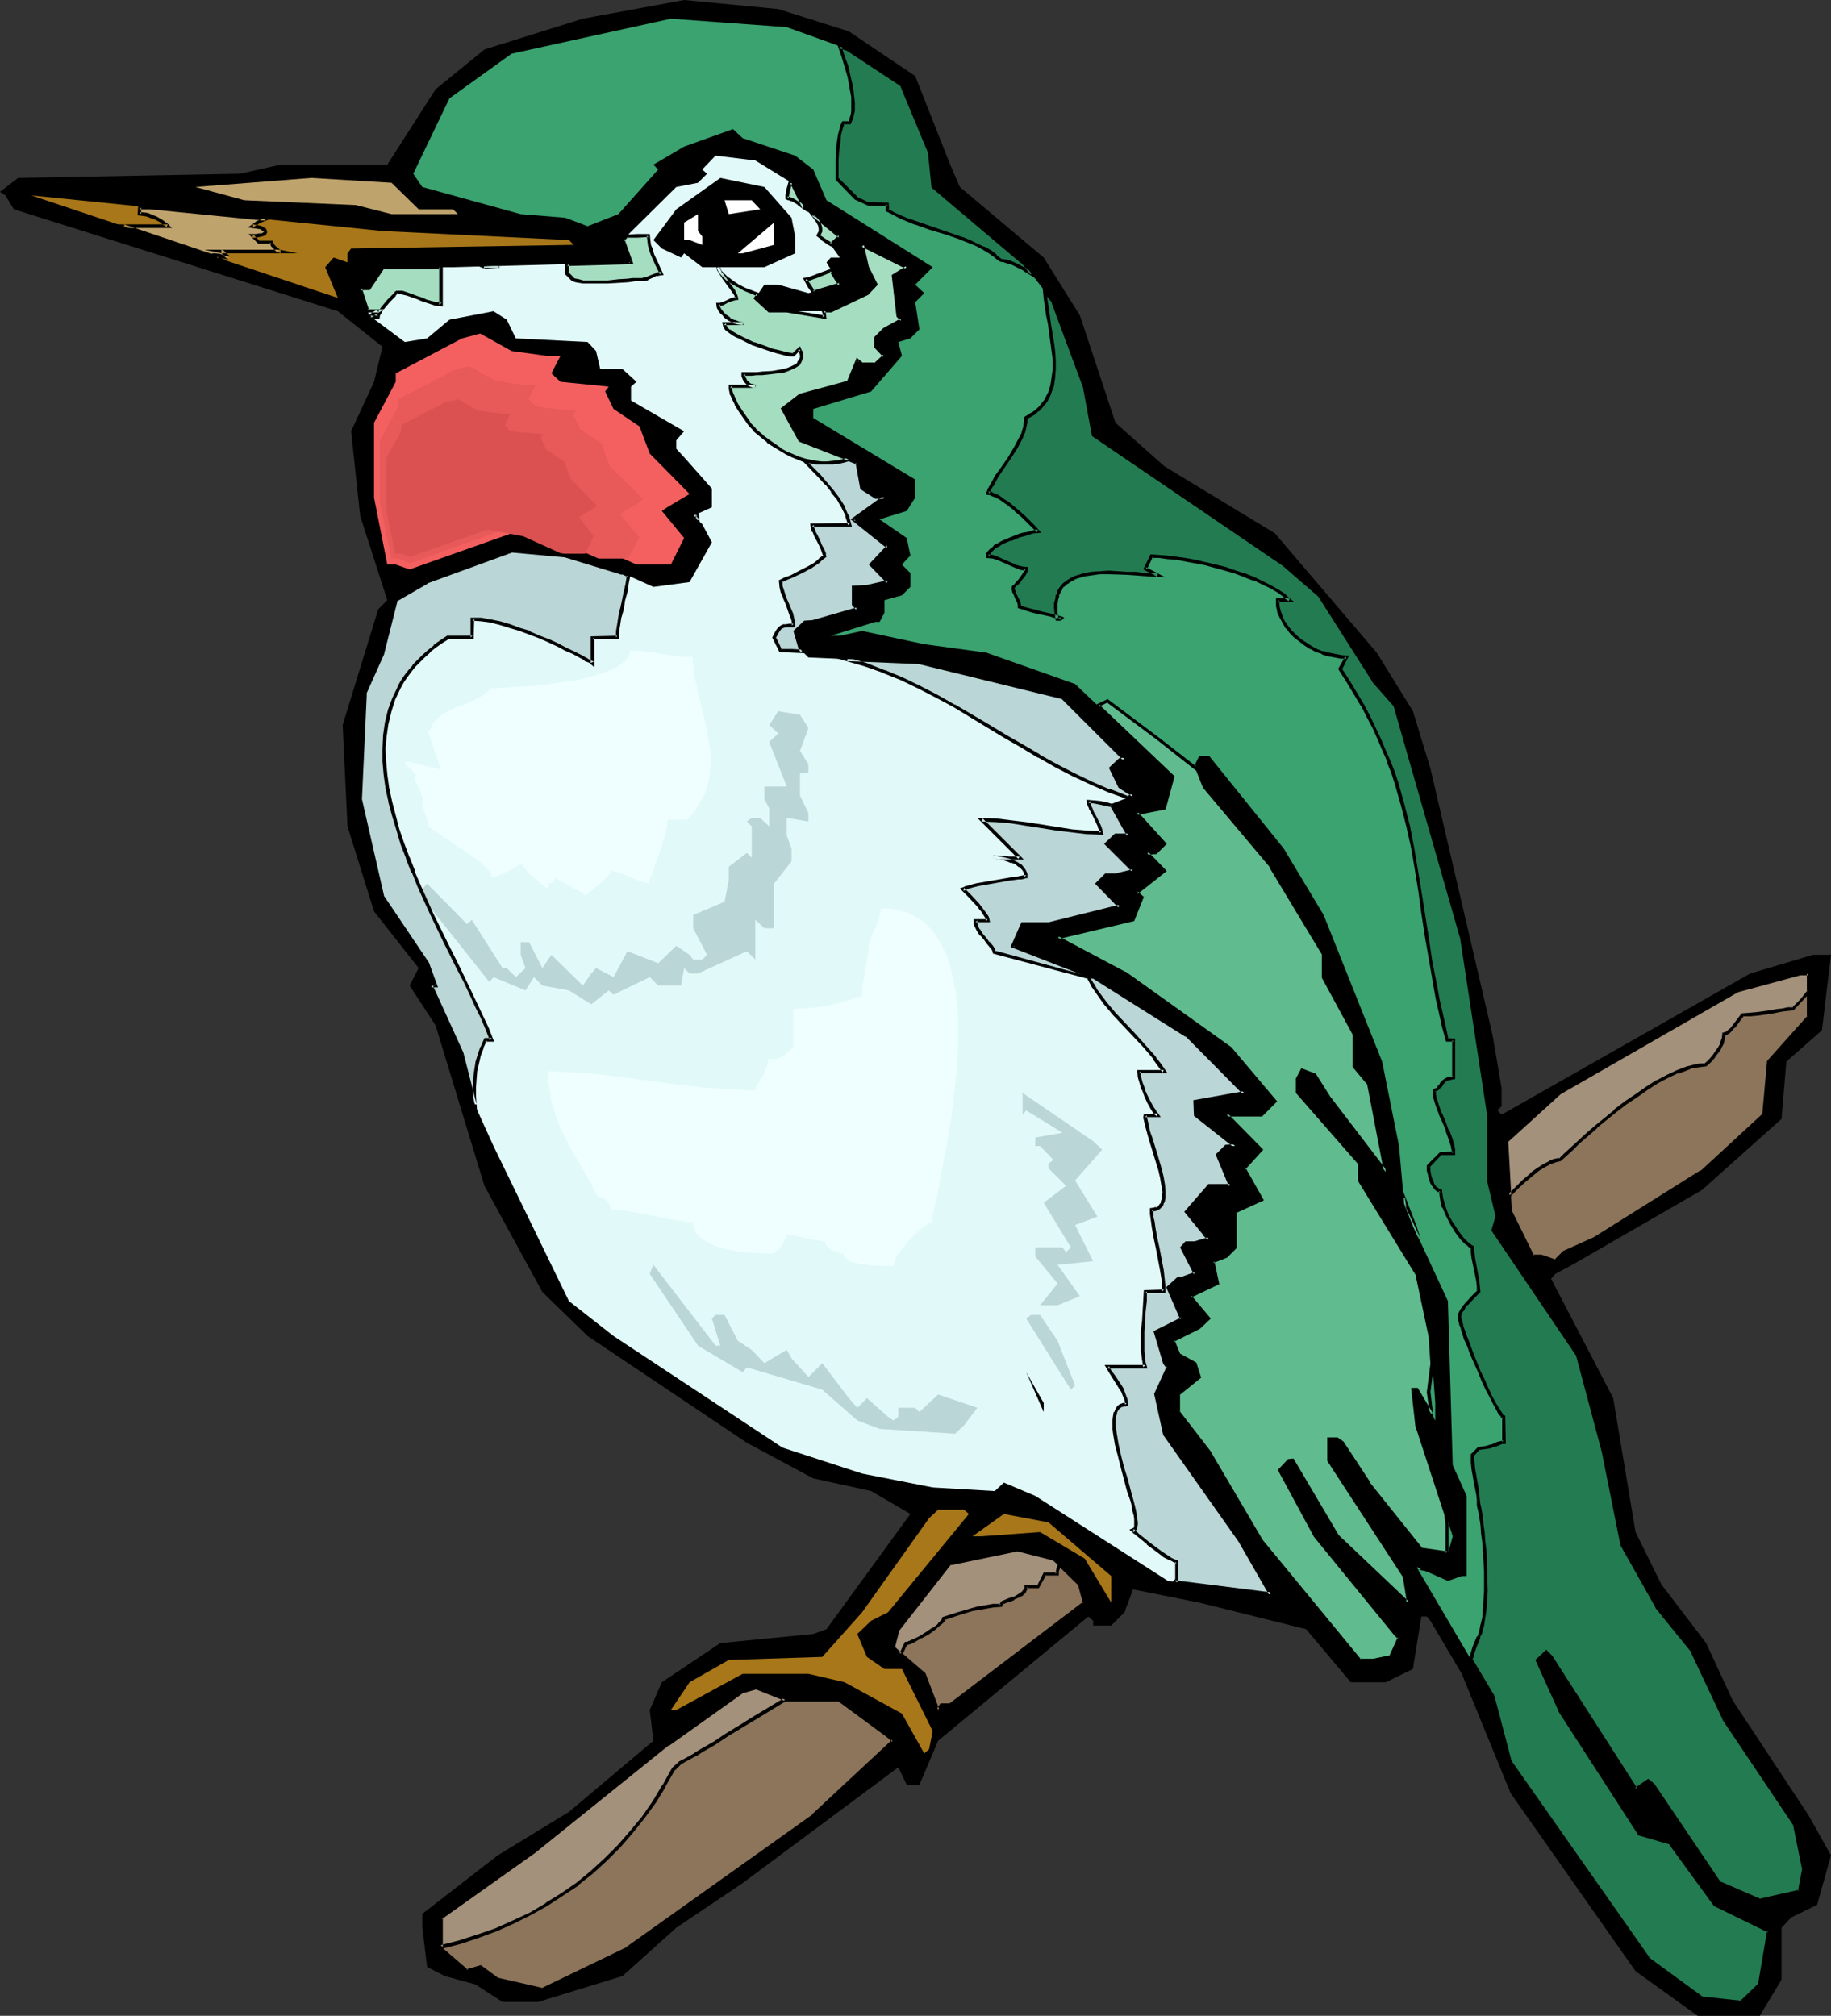 <?xml version="1.0" encoding="UTF-8" standalone="no"?>
<svg
   version="1.0"
   width="129.766mm"
   height="142.885mm"
   id="svg56"
   sodipodi:docname="Bird Perched 37.wmf"
   xmlns:inkscape="http://www.inkscape.org/namespaces/inkscape"
   xmlns:sodipodi="http://sodipodi.sourceforge.net/DTD/sodipodi-0.dtd"
   xmlns="http://www.w3.org/2000/svg"
   xmlns:svg="http://www.w3.org/2000/svg">
  <rect width="100%" height="100%" fill="#333333" stroke="none"/>
  <sodipodi:namedview
     id="namedview56"
     pagecolor="#ffffff"
     bordercolor="#000000"
     borderopacity="0.25"
     inkscape:showpageshadow="2"
     inkscape:pageopacity="0.0"
     inkscape:pagecheckerboard="0"
     inkscape:deskcolor="#d1d1d1"
     inkscape:document-units="mm" />
  <defs
     id="defs1">
    <pattern
       id="WMFhbasepattern"
       patternUnits="userSpaceOnUse"
       width="6"
       height="6"
       x="0"
       y="0" />
  </defs>
  <path
     style="fill:#000000;fill-opacity:1;fill-rule:evenodd;stroke:none"
     d="m 227.371,8.403 17.776,11.958 9.373,23.754 2.586,5.979 22.462,18.906 9.696,15.513 9.534,28.763 13.09,11.635 29.573,17.937 27.31,31.995 9.696,15.674 4.686,15.351 16.645,71.423 2.424,14.22 v 4.848 l -1.131,1.131 1.131,1.131 66.579,-37.812 16.806,-5.009 h 4.848 l -2.424,20.199 -9.534,8.403 -1.293,15.351 -21.331,19.068 -34.744,20.037 -4.525,2.424 -1.131,1.293 16.645,31.995 5.979,35.873 6.949,14.058 11.958,15.674 7.11,15.351 20.362,30.864 5.979,10.665 -3.717,13.25 -6.949,3.393 -2.586,2.747 v 13.897 l -5.818,9.695 h -16.645 l -16.645,-11.958 -33.451,-47.669 -13.09,-31.995 -8.403,-14.22 -0.97,-1.131 h -1.454 l -2.262,14.058 -7.272,3.555 h -9.373 l -11.958,-14.22 -28.603,-7.11 -17.776,-3.555 -2.262,6.14 -3.555,3.555 h -4.848 v -1.293 l -1.293,-1.131 -40.238,33.288 -5.01,11.796 h -3.394 l -2.262,-4.686 -41.693,31.025 -17.776,11.958 -14.382,12.927 -22.624,6.948 h -9.534 l -7.272,-4.686 -8.242,-2.262 -4.686,-2.424 -1.293,-10.503 v -3.717 l 20.2,-15.674 19.069,-11.635 22.624,-19.068 -0.97,-8.241 3.232,-7.433 15.675,-10.503 24.886,-2.424 3.555,-1.293 22.462,-30.864 -10.504,-6.14 -15.514,-3.393 -17.776,-9.534 -42.662,-28.602 -12.12,-11.796 -15.514,-28.44 -13.09,-42.983 -6.949,-10.665 2.424,-4.686 -11.958,-15.19 -7.11,-22.784 -1.293,-27.147 9.534,-31.025 2.424,-2.424 -7.272,-22.623 -2.424,-22.623 6.141,-13.25 2.262,-9.372 L 90.496,83.381 3.717,56.072 1.454,52.355 0,51.386 4.848,47.669 64.317,46.538 75.144,44.114 H 103.747 L 116.675,23.915 129.765,13.25 156.105,5.009 183.254,0 208.464,2.424 Z"
     id="path1" />
  <path
     style="fill:#3aa370;fill-opacity:1;fill-rule:evenodd;stroke:none"
     d="m 227.371,13.25 14.221,9.372 7.272,18.098 0.97,9.372 24.078,20.199 8.242,10.665 8.403,22.623 2.262,12.927 51.066,34.742 9.534,8.241 14.382,22.784 5.979,6.787 17.776,62.051 7.272,47.508 v 17.613 l 2.262,9.695 -1.293,3.555 22.624,33.449 6.949,25.855 5.171,25.047 9.211,16.644 9.696,12.119 8.242,17.775 19.069,28.44 2.424,11.958 -1.131,5.979 -10.666,2.424 -10.827,-4.686 -17.776,-26.339 -1.293,-1.131 -3.394,2.424 -22.624,-35.55 -1.293,-1.293 -2.424,2.101 5.979,13.412 21.331,33.288 8.403,2.262 11.958,16.644 14.382,6.948 -2.424,14.382 -4.848,4.686 -10.666,-0.97 -14.382,-10.665 -36.845,-52.517 -4.848,-17.775 -20.362,-34.58 8.403,3.717 3.717,-1.293 h 1.293 v -21.492 l -3.717,-8.241 -1.293,-43.953 -11.635,-25.047 -1.454,-16.482 -4.525,-22.623 L 354.55,245.133 343.884,227.358 323.846,202.473 h -2.586 l -1.131,2.262 2.424,5.979 17.938,21.492 14.059,23.592 v 5.979 l 8.242,15.513 v 8.403 l 3.878,4.686 4.525,23.592 -15.352,-19.876 -3.555,-6.14 -3.394,-1.293 -1.293,2.424 v 3.717 l 16.645,18.906 v 4.525 l 15.19,25.047 3.717,16.644 1.293,17.937 v 4.686 l -5.01,-8.241 h -0.97 l 0.97,9.534 9.696,29.733 -1.293,4.686 -7.11,-1.131 -14.059,-17.937 -7.11,-10.665 -1.293,-0.97 h -2.424 v 5.656 l 20.362,31.025 0.97,5.979 v 1.131 l -18.907,-17.775 -11.958,-20.36 h -1.131 l -2.424,2.747 9.534,17.613 21.493,26.178 0.97,0.97 -2.262,5.171 -4.686,0.808 h -3.555 l -26.341,-31.833 -14.059,-24.077 -8.242,-10.503 v -4.686 l 5.656,-4.686 -1.131,-3.717 -4.525,-2.262 -1.454,-3.717 7.11,-3.555 2.586,-2.424 -5.01,-5.979 7.272,-3.393 -1.293,-5.979 3.717,-1.293 2.262,-2.424 v -9.534 l 7.11,-3.393 -4.686,-8.241 4.686,-5.009 -9.373,-9.372 h 9.373 l 3.555,-3.555 -11.958,-14.22 -28.28,-20.037 -17.938,-9.695 20.2,-4.686 2.424,-5.979 -1.454,-1.293 7.434,-5.979 -4.686,-4.686 h 2.424 l 2.262,-2.424 -7.434,-8.241 7.434,-1.293 2.262,-8.403 -26.179,-24.885 -23.755,-8.403 -16.645,-2.262 -16.645,-3.555 -5.979,1.293 h -2.424 l 11.958,-3.717 h 1.131 l 1.293,-2.424 v -3.393 l 4.686,-1.293 2.262,-2.262 v -3.717 l -2.262,-2.262 2.262,-2.424 -0.97,-4.686 -7.272,-5.009 7.272,-2.262 2.262,-3.555 v -4.848 l -27.31,-16.482 v -2.424 l 15.514,-4.686 8.242,-9.534 -0.97,-3.717 3.232,-0.97 2.424,-2.424 -1.131,-7.272 2.424,-2.424 -2.424,-2.262 4.686,-4.686 -15.352,-9.695 -13.09,-8.241 -3.555,-8.241 -4.848,-3.717 -14.059,-4.686 -2.586,-2.424 -13.09,4.686 -8.242,4.848 1.293,1.293 -10.666,11.958 -8.242,3.232 -5.979,-2.262 -11.958,-0.97 -26.341,-7.272 -2.424,-3.555 9.696,-20.199 16.645,-11.958 42.662,-9.372 31.027,2.262 z"
     id="path2" />
  <path
     style="fill:#e2f9f9;fill-opacity:1;fill-rule:evenodd;stroke:none"
     d="m 212.019,48.962 3.555,7.11 9.373,7.272 -2.424,2.262 2.424,3.393 h -2.424 l -1.131,1.293 3.555,5.979 -8.403,2.262 -8.08,-2.262 h -3.717 l -2.424,3.555 3.717,3.555 h 16.483 l 9.696,-4.848 2.262,-2.262 -2.262,-4.686 -1.293,-5.979 11.958,5.979 -3.555,2.262 1.293,10.665 0.97,1.131 -4.686,2.585 -2.424,2.424 v 2.262 l 2.424,2.424 -2.424,2.262 h -3.555 l -1.293,-1.131 -2.262,5.817 -13.09,3.717 -4.686,3.555 4.686,8.403 15.352,5.979 1.293,6.948 3.555,2.424 h 2.424 l -8.242,5.817 9.211,7.272 -4.525,4.848 4.525,4.686 -5.656,1.293 h -3.555 v 4.686 l 0.97,1.293 -11.797,3.393 h -2.262 l -2.586,2.424 1.293,4.848 2.262,2.262 29.734,1.293 38.299,9.372 16.645,16.644 h -1.293 l -2.262,2.424 2.262,4.848 3.555,2.424 -5.818,2.262 4.525,8.403 h -3.394 l -2.424,2.262 7.11,7.11 -4.686,1.293 h -2.424 l -2.424,2.262 5.979,6.14 -19.069,4.686 h -6.949 l -2.586,5.817 21.493,8.403 25.048,15.513 15.352,15.513 -13.09,2.262 v 3.555 l 10.666,8.403 h -2.262 l -2.424,2.424 3.394,8.241 h -5.656 l -5.979,6.948 4.686,5.979 1.293,1.293 -3.717,0.97 h -2.262 l -1.293,1.293 3.555,7.11 -3.555,1.293 h -0.97 l -2.747,2.262 3.717,8.403 -6.949,3.555 2.262,8.403 0.97,1.131 -3.232,7.272 2.262,10.503 20.2,28.763 8.403,14.22 -27.634,-3.555 -35.552,-22.784 -8.403,-3.555 -2.424,2.262 -16.645,-0.97 -18.907,-3.717 -21.331,-6.948 -45.248,-29.894 -11.958,-9.372 -20.2,-41.529 -4.848,-10.665 -3.555,-14.22 -8.403,-18.098 h 1.293 l -2.262,-5.979 -11.958,-17.613 -5.979,-26.339 1.293,-28.278 4.686,-10.988 3.555,-14.058 8.403,-4.848 22.624,-8.403 14.382,1.293 15.352,4.686 8.242,3.717 9.696,-1.293 5.979,-10.665 -2.586,-4.848 -2.424,-2.262 5.01,-2.262 v -5.009 l -7.434,-8.403 -2.101,-2.262 v -2.262 l 2.101,-2.424 -14.221,-8.241 v -3.717 l 1.454,-1.293 -3.717,-3.393 h -5.979 l -1.131,-4.848 -2.262,-2.424 -19.23,-0.97 -2.424,-5.009 -3.555,-2.262 -11.797,2.262 -5.979,5.009 -5.979,0.97 -9.534,-7.11 -2.424,-7.272 h 2.424 l 3.555,-5.656 h 18.907 l 47.672,-1.293 -2.262,-5.979 14.382,-14.22 5.818,-1.131 2.424,-2.424 -1.293,-1.131 3.555,-3.717 10.666,1.293 z"
     id="path3" />
  <path
     style="fill:#bfa36d;fill-opacity:1;fill-rule:evenodd;stroke:none"
     d="m 112.15,56.072 h 9.211 l 1.293,1.293 H 104.878 L 95.344,54.941 65.448,53.648 52.358,50.093 83.386,47.669 104.878,48.962 Z"
     id="path4" />
  <path
     style="fill:#000000;fill-opacity:1;fill-rule:evenodd;stroke:none"
     d="m 212.019,58.334 0.97,5.009 v 4.525 l -8.242,3.717 h -16.645 l -4.848,-3.717 -0.808,1.131 -5.171,-2.424 -2.262,-2.262 6.141,-8.241 11.797,-8.403 11.797,2.424 z"
     id="path5" />
  <path
     style="fill:#a87719;fill-opacity:1;fill-rule:evenodd;stroke:none"
     d="m 152.389,64.313 1.293,1.293 -59.63,0.97 -0.97,1.293 v 2.424 l -3.717,-1.293 -2.262,2.585 3.394,8.241 L 8.403,52.355 102.454,61.889 Z"
     id="path6" />
  <path
     style="fill:#ffffff;fill-opacity:1;fill-rule:evenodd;stroke:none"
     d="m 203.616,56.072 -8.403,1.293 -1.131,-3.717 h 7.272 z"
     id="path7" />
  <path
     style="fill:#ffffff;fill-opacity:1;fill-rule:evenodd;stroke:none"
     d="m 188.102,63.344 v 2.262 l -3.394,-1.293 h -1.454 v -4.686 l 3.717,-2.262 v 4.525 z"
     id="path8" />
  <path
     style="fill:#ffffff;fill-opacity:1;fill-rule:evenodd;stroke:none"
     d="m 198.929,67.868 h -1.293 l 9.696,-8.241 v 5.979 z"
     id="path9" />
  <path
     style="fill:#f46060;fill-opacity:1;fill-rule:evenodd;stroke:none"
     d="m 146.409,95.339 h 3.717 l -2.424,4.686 2.424,2.262 12.928,1.293 -0.97,1.293 2.262,4.686 6.949,4.686 2.747,7.272 10.666,10.827 -5.979,3.555 -1.454,0.97 5.979,7.272 -3.555,7.11 h -9.211 l -15.675,-7.11 -14.059,-2.585 -31.027,10.988 -3.717,-1.293 h -2.262 l -3.555,-17.937 v -20.037 l 5.818,-10.988 v -2.262 l 17.776,-9.372 4.848,-1.293 8.403,4.686 z"
     id="path10" />
  <path
     style="fill:#e85959;fill-opacity:1;fill-rule:evenodd;stroke:none"
     d="m 140.43,103.095 h 3.07 l -1.939,3.878 1.939,1.939 5.494,0.646 5.333,0.485 -0.485,0.485 -0.323,0.646 0.97,1.939 0.485,0.808 0.485,1.131 2.909,1.939 2.909,1.939 0.97,3.07 1.131,2.909 4.525,4.525 4.363,4.363 -2.424,1.616 -2.586,1.454 -0.485,0.485 -0.646,0.485 2.586,3.07 2.586,3.07 -3.07,5.656 h -7.918 l -12.928,-5.656 -5.818,-1.131 -5.979,-1.131 -12.766,4.525 -12.928,4.686 -1.616,-0.646 -1.616,-0.646 h -1.778 l -1.616,-7.433 -1.454,-7.433 v -16.805 l 4.848,-9.049 v -1.939 l 14.867,-7.756 2.101,-0.646 2.101,-0.485 3.394,1.939 3.555,1.939 3.717,0.646 z"
     id="path11" />
  <path
     style="fill:#db5151;fill-opacity:1;fill-rule:evenodd;stroke:none"
     d="m 134.451,110.851 h 2.262 l -1.454,3.07 1.454,1.616 8.888,0.808 -0.808,0.97 1.616,3.232 4.686,3.07 1.778,4.686 7.11,7.272 -4.04,2.424 -0.808,0.646 3.878,5.009 -2.262,4.686 h -6.302 l -10.342,-4.686 -9.534,-1.778 -20.685,7.272 -2.424,-0.808 h -1.616 l -2.424,-11.958 V 122.809 l 4.04,-7.272 v -1.616 l 11.797,-6.14 3.394,-0.808 5.494,3.07 z"
     id="path12" />
  <path
     style="fill:#bad6d6;fill-opacity:1;fill-rule:evenodd;stroke:none"
     d="m 216.544,195.04 -2.262,6.14 2.262,3.555 v 2.262 h -2.262 v 6.14 l 2.262,4.686 v 2.262 l -5.818,-0.97 v 4.686 l 1.293,3.555 v 3.393 l -4.686,5.979 v 11.958 h -2.586 l -2.424,-2.262 v 10.665 l -2.262,-2.262 -13.09,5.979 h -2.262 l -1.454,-1.454 -0.808,4.686 h -6.141 l -2.262,-2.262 -9.696,4.686 -1.293,-1.131 -4.686,3.717 -5.979,-3.717 -7.11,-1.293 -2.262,-2.262 -2.262,3.555 -8.565,-3.555 -1.131,1.293 -17.938,-22.623 v -2.262 l 1.293,-1.454 10.666,10.827 1.293,-1.131 8.242,12.927 h 1.131 l 2.424,2.424 2.586,-2.424 -1.293,-3.555 v -3.393 h 2.262 l 3.555,6.948 2.424,-3.555 8.403,8.241 2.262,-3.232 1.293,-1.454 4.686,2.424 3.717,-6.948 8.242,3.232 4.848,-4.686 3.555,2.424 0.97,1.293 h 2.424 l 1.293,-1.293 -3.717,-7.11 v -3.555 l 8.403,-3.555 1.131,-5.817 v -3.555 l 4.848,-3.717 1.293,1.293 v -8.403 l -1.293,-1.293 1.293,-0.97 h 2.262 l 2.424,2.262 v -4.848 l -1.293,-2.424 v -3.393 h 5.979 l -4.686,-11.958 2.424,-2.262 -2.424,-2.262 2.424,-3.717 5.818,0.97 z"
     id="path13" />
  <path
     style="fill:#bad6d6;fill-opacity:1;fill-rule:evenodd;stroke:none"
     d="m 295.243,307.992 -7.272,8.241 5.979,9.695 -5.979,2.262 4.848,9.695 -9.534,0.97 5.979,8.403 -5.979,2.424 h -4.686 l 4.686,-5.817 -5.979,-7.272 v -2.424 h 7.272 l 0.97,1.293 1.293,-1.293 -7.272,-11.958 5.979,-4.525 -4.686,-4.686 v -1.293 l 1.293,-0.97 -3.555,-3.717 h -1.293 v -2.262 l 7.272,-1.293 -9.696,-5.979 -0.97,1.131 v -5.817 l 18.907,12.927 z"
     id="path14" />
  <path
     style="fill:#bad6d6;fill-opacity:1;fill-rule:evenodd;stroke:none"
     d="m 191.657,360.509 h 1.293 l -2.262,-7.272 0.97,-0.97 h 2.424 l 3.555,6.948 3.717,2.424 3.394,3.555 5.979,-3.555 1.293,2.262 4.525,5.009 3.717,-3.717 7.11,9.372 2.262,2.585 2.586,-2.585 5.656,5.009 1.454,0.97 1.293,-0.97 v -2.424 h 4.525 l 1.131,1.131 5.01,-4.686 10.504,3.555 -3.555,4.686 -2.424,2.262 -20.2,-1.293 -5.979,-2.262 -9.373,-8.241 -20.2,-5.979 -1.131,1.293 -11.958,-7.11 -12.928,-19.229 0.97,-2.424 15.675,20.36 z"
     id="path15" />
  <path
     style="fill:#bad6d6;fill-opacity:1;fill-rule:evenodd;stroke:none"
     d="m 283.284,359.216 4.686,11.958 -1.131,1.131 -11.958,-19.068 1.293,-0.97 h 2.424 z"
     id="path16" />
  <path
     style="fill:#000000;fill-opacity:1;fill-rule:evenodd;stroke:none"
     d="m 279.568,378.284 -4.686,-10.665 4.686,8.241 z"
     id="path17" />
  <path
     style="fill:#a87719;fill-opacity:1;fill-rule:evenodd;stroke:none"
     d="m 259.529,405.593 -21.654,26.339 -4.525,2.262 -3.717,3.555 2.586,6.14 4.686,3.232 h 4.686 l 8.242,16.644 -0.97,4.848 -1.293,1.131 -5.979,-10.665 -15.352,-8.403 -9.696,-2.262 h -17.614 l -17.776,9.695 h -1.454 l 5.01,-7.433 10.504,-5.979 25.048,-0.808 10.666,-11.958 17.938,-25.208 2.424,-2.262 h 6.949 z"
     id="path18" />
  <path
     style="fill:#a87719;fill-opacity:1;fill-rule:evenodd;stroke:none"
     d="m 297.667,422.237 v 7.11 l -7.11,-11.796 -11.958,-7.11 -15.675,1.131 h -2.424 l 8.403,-5.979 11.958,2.262 z"
     id="path19" />
  <path
     style="fill:#8c755b;fill-opacity:1;fill-rule:evenodd;stroke:none"
     d="m 289.264,424.499 -7.11,-6.948 -9.696,-2.424 -17.938,3.717 -13.898,17.613 -1.293,5.009 8.242,6.948 3.717,9.695 0.97,-1.454 h 2.262 l 36.037,-27.309 z m -64.317,31.025 12.928,9.534 1.454,1.293 -21.493,20.037 -49.773,35.712 -22.786,10.827 -11.958,-2.585 -4.686,-3.393 -3.555,1.131 -6.949,-5.979 v -8.403 l 24.886,-17.613 35.714,-28.763 20.2,-14.22 3.394,-0.97 8.403,3.393 z m 259.529,-183.082 -10.666,11.958 -1.293,14.22 -16.645,15.351 -28.603,17.937 -8.403,3.555 -2.262,2.424 -3.717,-1.293 h -2.424 l -5.818,-11.958 -1.131,-18.906 14.221,-12.927 47.672,-27.47 16.645,-4.525 h 2.424 z"
     id="path20" />
  <path
     style="fill:#000000;fill-opacity:1;fill-rule:evenodd;stroke:none"
     d="m 289.587,424.337 -7.272,-7.11 -9.858,-2.585 -18.099,3.717 -14.221,17.937 -1.293,5.332 8.403,7.11 h -0.162 l 4.04,10.342 1.454,-2.101 -0.323,0.162 h 2.424 l 36.36,-27.47 -1.454,-5.332 -0.808,0.323 1.293,4.848 0.162,-0.485 -35.875,27.309 h 0.162 -2.586 l -1.131,1.616 h 0.808 l -3.717,-9.695 -8.242,-7.11 v 0.485 l 1.293,-5.009 v 0.162 l 13.898,-17.775 -0.162,0.323 17.938,-3.717 h -0.162 l 9.534,2.424 -0.162,-0.162 7.11,6.948 -0.162,-0.162 z"
     id="path21" />
  <path
     style="fill:#000000;fill-opacity:1;fill-rule:evenodd;stroke:none"
     d="m 224.947,455.848 h -0.323 l 12.928,9.534 v 0 l 1.454,1.293 v -0.646 l -21.493,20.037 h 0.162 l -49.934,35.55 h 0.162 l -22.786,10.988 h 0.323 l -11.958,-2.747 0.162,0.162 -4.848,-3.555 -3.878,1.131 0.485,0.162 -6.949,-5.979 0.162,0.323 v -8.403 l -0.323,0.485 25.048,-17.775 v 0 l 35.714,-28.763 v 0.162 l 20.2,-14.382 -0.162,0.162 3.394,-0.97 -0.323,-0.162 8.403,3.393 h 14.382 l 0.162,-0.808 h -14.382 0.162 l -8.565,-3.393 -3.555,0.97 -20.362,14.382 v 0.162 l -35.552,28.602 v -0.162 l -25.21,17.937 v 8.726 l 7.272,6.302 3.878,-1.131 h -0.323 l 4.686,3.393 12.282,2.585 22.786,-10.988 v 0 l 49.934,-35.55 v -0.162 l 21.816,-20.36 -1.778,-1.616 v -0.162 l -13.09,-9.534 z"
     id="path22" />
  <path
     style="fill:#000000;fill-opacity:1;fill-rule:evenodd;stroke:none"
     d="m 483.991,272.442 0.162,-0.323 -10.827,12.119 -1.293,14.382 0.162,-0.323 -16.645,15.351 v -0.162 l -28.603,17.937 v 0 l -8.242,3.717 -2.424,2.424 0.323,-0.162 -3.717,-1.293 h -2.424 l 0.485,0.323 -5.979,-12.119 v 0.323 l -0.97,-18.906 -0.162,0.323 14.221,-12.927 v 0 l 47.51,-27.309 v 0 l 16.645,-4.525 h -0.162 2.424 l -0.485,-0.485 v 11.635 l 0.97,0.162 -0.162,-12.281 h -2.747 l -16.806,4.686 -47.672,27.309 -14.544,13.25 1.131,19.068 6.141,12.442 h 2.586 -0.162 l 3.878,1.293 2.586,-2.585 -0.162,0.162 8.403,-3.717 v 0 l 28.603,-17.937 16.806,-15.351 1.293,-14.543 v 0.323 l 10.827,-12.119 z"
     id="path23" />
  <path
     style="fill:#60bc8e;fill-opacity:1;fill-rule:evenodd;stroke:none"
     d="m 380.568,420.298 -1.131,-0.485 0.323,0.323 z m -83.87,-232.529 13.413,10.019 10.504,8.241 1.939,4.686 17.938,21.492 14.059,23.592 v 5.979 l 8.242,15.513 v 8.403 l 3.878,4.686 4.525,23.592 -15.352,-19.876 -3.555,-6.14 -3.394,-1.293 -1.293,2.424 v 3.717 l 16.645,18.906 v 4.525 l 15.19,25.047 3.717,16.644 0.485,7.433 -0.97,7.595 0.808,5.817 -4.04,-6.464 h -0.97 l 0.97,9.534 7.918,23.915 0.323,2.424 v 7.918 l -6.949,-0.97 -14.059,-17.937 -7.11,-10.665 -1.293,-0.97 h -2.424 v 5.656 l 20.362,31.025 0.97,5.979 v 1.131 l -18.907,-17.775 -11.958,-20.36 h -1.131 l -2.424,2.747 9.534,17.613 21.493,26.178 0.97,0.97 -2.262,5.171 -4.686,0.808 h -3.555 l -26.341,-31.833 -14.059,-24.077 -8.242,-10.503 v -4.686 l 5.656,-4.686 -1.131,-3.717 -4.525,-2.262 -1.454,-3.717 7.11,-3.555 2.586,-2.424 -5.01,-5.979 7.272,-3.393 -1.293,-5.979 3.717,-1.293 2.262,-2.424 v -9.534 l 7.11,-3.393 -4.686,-8.241 4.686,-5.009 -9.373,-9.372 h 9.373 l 3.555,-3.555 -11.958,-14.22 -28.28,-20.037 -17.938,-9.695 20.2,-4.686 2.424,-5.979 -1.454,-1.293 7.434,-5.979 -4.686,-4.686 h 2.424 l 2.262,-2.424 -7.434,-8.241 7.434,-1.293 2.262,-8.403 -20.038,-19.068 z m 79.346,133.151 0.162,2.585 3.878,8.564 -0.97,-3.07 z"
     id="path24" />
  <path
     style="fill:#000000;fill-opacity:1;fill-rule:evenodd;stroke:none"
     d="m 383.961,421.267 -5.494,-2.262 0.97,1.454 4.525,0.808 -3.232,-1.454 -0.97,-0.162 0.323,0.323 -0.162,-0.323 -0.646,0.646 1.131,0.323 0.323,-0.808 z"
     id="path25" />
  <path
     style="fill:#000000;fill-opacity:1;fill-rule:evenodd;stroke:none"
     d="m 296.859,188.092 h -0.485 l 13.413,10.019 10.666,8.403 -0.162,-0.323 1.939,4.848 17.938,21.33 h -0.162 l 14.221,23.592 -0.162,-0.162 v 6.14 l 8.403,15.513 -0.162,-0.162 v 8.564 l 4.04,4.848 -0.162,-0.323 4.525,23.592 0.808,-0.323 -15.19,-19.876 -3.878,-6.14 -3.878,-1.454 -1.454,2.747 v 3.878 l 16.806,19.229 -0.162,-0.323 v 4.686 l 15.352,25.047 v -0.162 l 3.555,16.805 v -0.162 l 0.485,7.433 v 0 l -0.97,7.595 0.808,5.979 0.808,-0.323 -4.04,-6.787 h -1.778 l 1.131,10.18 7.757,23.754 v 0 l 0.323,2.585 v -0.162 7.918 l 0.485,-0.485 -6.787,-0.97 0.162,0.162 -14.221,-17.775 h 0.162 l -7.11,-10.827 -1.616,-1.131 h -2.747 v 6.302 l 20.2,31.025 v -0.162 l 0.97,5.979 v 0 1.131 l 0.808,-0.162 -18.907,-17.937 v 0 l -12.12,-20.522 -1.454,0.162 -2.747,2.909 9.696,17.937 21.493,26.339 v 0 l 0.97,0.97 v -0.485 l -2.262,5.009 0.323,-0.162 -4.686,0.97 v 0 h -3.555 l 0.323,0.162 -26.341,-31.995 v 0 l -14.059,-23.915 -8.242,-10.665 0.162,0.323 v -4.686 l -0.323,0.323 5.979,-4.848 -1.293,-4.04 -4.686,-2.585 0.323,0.162 -1.454,-3.555 -0.323,0.485 7.11,-3.555 2.909,-2.747 -5.171,-6.14 v 0.485 l 7.434,-3.555 -1.293,-6.14 -0.323,0.485 3.717,-1.454 2.586,-2.585 v -9.695 l -0.162,0.323 7.434,-3.393 -5.01,-8.887 v 0.646 l 4.848,-5.332 -9.534,-9.695 -0.323,0.808 h 9.534 l 4.04,-4.04 -12.282,-14.543 -28.28,-20.199 h -0.162 l -17.938,-9.534 v 0.808 l 20.362,-4.848 2.586,-6.464 -1.616,-1.454 v 0.646 l 7.757,-6.14 -5.01,-5.171 -0.323,0.808 2.586,-0.162 2.747,-2.747 -7.757,-8.564 -0.162,0.808 7.595,-1.454 2.424,-8.887 -20.2,-19.229 -0.162,0.646 2.586,-1.293 -0.162,-0.808 -3.394,1.616 20.523,19.552 -0.162,-0.485 -2.262,8.403 0.485,-0.323 -8.242,1.454 7.918,8.887 v -0.646 l -2.262,2.424 0.323,-0.162 h -3.555 l 5.494,5.494 0.162,-0.646 -7.918,6.302 1.778,1.616 -0.162,-0.485 -2.262,5.979 0.323,-0.323 -21.493,5.009 19.069,10.18 v 0 l 28.28,20.037 -0.162,-0.162 11.958,14.382 v -0.646 l -3.555,3.555 h 0.323 -10.504 l 10.181,10.019 v -0.646 l -4.848,5.171 4.686,8.726 0.323,-0.646 -7.272,3.393 v 9.857 -0.323 l -2.262,2.424 0.162,-0.162 -4.04,1.454 1.293,6.302 0.323,-0.485 -7.757,3.717 5.333,6.302 v -0.485 l -2.586,2.424 v -0.162 l -7.272,3.878 1.616,4.201 4.686,2.424 -0.323,-0.323 1.131,3.717 0.162,-0.485 -5.818,4.848 v 5.009 l 8.242,10.665 14.059,23.915 h 0.162 l 26.502,32.157 h 3.878 l 4.848,-1.131 2.424,-5.332 -1.131,-1.293 v 0.162 l -21.493,-26.339 v 0.162 l -9.373,-17.775 -0.162,0.485 2.424,-2.585 -0.323,0.162 h 1.131 l -0.485,-0.323 12.12,20.36 19.715,18.745 v -2.262 0 l -0.97,-6.14 -20.362,-31.187 v 0.323 -5.656 l -0.485,0.323 h 2.424 -0.323 l 1.293,0.97 -0.162,-0.162 7.11,10.827 h 0.162 l 14.221,17.937 7.434,1.131 v -8.403 0 l -0.323,-2.585 -7.757,-23.915 v 0.162 l -1.131,-9.695 -0.323,0.646 h 0.97 l -0.323,-0.323 5.01,8.403 -0.97,-8.08 v 0.162 l 0.97,-7.595 -0.485,-7.433 v 0 l -3.717,-16.805 -15.352,-25.047 0.162,0.162 v -4.686 l -16.806,-19.068 v 0.323 -3.717 0.162 l 1.293,-2.262 -0.485,0.162 3.394,1.293 -0.162,-0.162 3.555,5.979 16.483,21.33 -5.01,-25.37 -3.878,-4.848 0.162,0.323 v -8.564 l -8.242,-15.513 v 0.162 -6.14 l -14.221,-23.754 v 0 l -17.938,-21.492 0.162,0.162 -1.939,-4.686 -10.827,-8.403 -13.574,-10.18 z"
     id="path26" />
  <path
     style="fill:#000000;fill-opacity:1;fill-rule:evenodd;stroke:none"
     d="m 375.396,318.011 0.323,5.656 4.04,8.564 0.808,-0.323 -0.97,-2.909 v -0.162 l -4.202,-10.827 0.162,3.07 3.232,8.241 v -0.162 l 0.97,3.07 0.808,-0.323 -4.04,-8.564 0.162,0.162 -0.323,-2.585 -0.808,0.162 z"
     id="path27" />
  <path
     style="fill:#237c51;fill-opacity:1;fill-rule:evenodd;stroke:none"
     d="m 279.891,77.887 0.162,2.101 0.323,2.101 0.323,2.262 0.323,2.424 0.808,4.848 0.323,2.424 0.162,2.424 v 2.424 l -0.162,2.262 -0.323,2.101 -0.808,2.101 -0.323,0.97 -0.646,0.97 -0.646,0.97 -0.646,0.808 -0.808,0.808 -0.97,0.646 -0.97,0.808 -1.131,0.646 -0.162,1.293 -0.323,1.293 -0.323,1.293 -0.646,1.454 -1.454,2.747 -1.616,2.585 -1.778,2.585 -1.616,2.585 -0.808,1.131 -0.646,1.131 -0.485,1.131 -0.485,0.97 h 0.808 l 0.646,0.323 0.97,0.485 0.97,0.485 0.97,0.646 0.97,0.808 2.101,1.616 2.101,1.778 1.616,1.616 0.808,0.808 0.646,0.646 0.646,0.485 0.323,0.485 h -0.485 l -0.646,0.162 -0.808,0.162 -0.97,0.162 -0.97,0.323 -1.131,0.323 -2.424,0.97 -2.262,0.97 -1.131,0.485 -0.808,0.646 -0.808,0.646 -0.485,0.485 -0.485,0.646 -0.162,0.646 1.293,0.162 1.293,0.323 5.171,2.424 1.293,0.323 1.293,0.162 -0.162,0.646 -0.323,0.808 -1.293,1.777 -0.646,0.646 -0.646,0.646 -0.323,0.323 -0.162,0.162 0.162,0.646 0.162,0.646 0.646,1.293 0.485,1.293 0.323,0.646 v 0.646 l 0.646,0.323 0.97,0.162 2.101,0.646 2.262,0.485 2.262,0.646 0.97,0.162 0.808,0.162 0.646,0.323 h 0.323 l 0.323,0.162 -0.162,0.162 h -0.323 -0.808 l -0.162,-1.454 -0.162,-1.454 v -1.131 l 0.162,-1.293 0.323,-0.97 0.323,-0.97 0.485,-0.808 0.646,-0.808 0.646,-0.646 0.808,-0.646 0.97,-0.485 0.808,-0.485 2.101,-0.485 2.101,-0.485 2.424,-0.162 2.424,-0.162 4.848,0.162 2.262,0.162 2.262,0.162 1.939,0.162 1.778,0.162 -3.394,-1.778 1.778,-3.393 1.939,0.162 2.262,0.162 2.424,0.162 2.424,0.485 2.586,0.485 2.747,0.646 5.333,1.293 2.747,0.808 2.586,0.97 2.424,0.97 2.262,0.97 2.262,1.131 1.939,1.131 1.616,1.293 1.454,1.131 h -1.616 -1.778 l 0.162,1.616 0.323,1.454 0.485,1.454 0.808,1.454 0.97,1.293 0.97,1.293 1.131,1.131 1.293,1.131 1.454,0.97 1.454,0.808 1.454,0.808 1.616,0.646 1.616,0.485 1.616,0.323 1.616,0.323 h 1.616 l -1.778,3.232 2.101,3.393 2.101,3.232 1.778,3.07 1.778,3.232 1.454,2.909 1.454,3.07 1.293,3.07 1.131,2.909 1.131,2.909 0.97,2.909 1.616,5.656 1.454,5.817 1.131,5.656 1.131,5.817 0.97,5.979 0.808,5.979 0.97,6.14 0.97,6.464 1.293,6.787 0.646,3.555 0.808,3.393 0.808,3.717 0.97,3.717 h 1.616 v 10.18 h -0.646 l -0.485,0.162 -0.808,0.323 -0.646,0.485 -0.646,0.646 -0.485,0.646 -0.323,0.646 -0.485,0.323 -0.646,0.162 0.162,0.97 0.162,0.97 0.485,2.101 0.97,2.101 0.97,2.262 0.808,2.262 0.808,2.101 0.646,2.101 0.162,0.97 v 0.97 h -1.616 -1.778 l -3.232,3.393 v 1.131 l 0.162,1.293 0.323,1.131 0.485,0.97 0.485,0.808 0.485,0.808 0.646,0.323 0.646,0.162 v 0.97 l 0.323,1.131 0.162,1.131 0.323,1.131 0.97,2.262 1.131,2.262 1.454,2.101 1.293,1.778 0.808,0.808 0.646,0.646 0.808,0.485 0.646,0.485 v 1.293 l 0.162,1.454 1.131,6.302 0.323,1.454 v 1.293 l -0.646,0.808 -0.808,0.646 -1.778,1.939 -0.808,0.97 -0.485,0.808 -0.485,0.808 -0.162,0.808 v 0.323 l 0.162,0.485 0.162,0.485 0.162,0.808 0.323,0.808 0.162,0.808 0.646,1.939 0.808,2.101 0.97,2.101 1.939,4.848 0.97,2.262 1.131,2.262 0.97,2.101 0.97,1.777 0.808,1.616 0.485,0.646 0.323,0.485 0.323,0.485 0.162,0.323 0.323,0.162 h 0.162 v 5.171 1.616 l -0.646,0.162 -0.646,0.162 -1.616,0.485 -0.808,0.323 -0.808,0.323 -1.131,0.162 h -1.131 l -1.616,1.778 v 1.778 l 0.162,1.939 0.646,3.555 0.323,1.778 0.162,1.616 0.323,1.454 v 1.293 l 0.323,1.454 0.323,1.777 0.162,1.939 0.323,2.262 0.323,2.424 0.162,2.585 0.162,5.332 0.162,5.332 -0.162,2.424 -0.162,2.424 -0.162,2.262 -0.485,1.939 -0.485,1.777 -0.162,0.808 -0.323,0.646 -1.131,2.747 -0.485,1.616 -0.485,1.616 5.818,9.857 4.848,17.775 36.845,52.517 14.382,10.665 10.666,0.97 4.848,-4.686 2.424,-14.382 -14.382,-6.948 -11.958,-16.644 -8.403,-2.262 -21.331,-33.288 -5.979,-13.412 2.424,-2.101 1.293,1.293 22.624,35.55 3.394,-2.424 1.293,1.131 17.776,26.339 10.827,4.686 10.666,-2.424 1.131,-5.979 -2.424,-11.958 -19.069,-28.44 -8.242,-17.775 -9.696,-12.119 -9.211,-16.644 -5.171,-25.047 -6.949,-25.855 -22.624,-33.449 1.293,-3.555 -2.262,-9.695 v -17.613 l -7.272,-47.508 -17.776,-62.051 -5.979,-6.787 -14.382,-22.784 -9.534,-8.241 -51.066,-34.742 -2.262,-12.927 -8.403,-22.623 z m -54.944,-65.283 0.97,2.424 0.808,2.747 0.646,2.747 0.646,2.747 0.323,2.747 0.162,1.293 v 1.293 1.131 l -0.162,1.131 -0.323,0.97 -0.323,0.97 h -1.778 l -0.323,0.646 -0.323,0.808 -0.323,1.939 -0.323,1.939 -0.162,2.262 -0.162,2.262 -0.162,1.939 v 3.232 l 5.171,5.171 3.394,1.616 h 5.01 v 1.777 l 1.616,0.808 1.778,0.808 1.939,0.808 1.939,0.808 4.202,1.454 4.363,1.454 4.202,1.454 1.939,0.646 1.939,0.97 1.778,0.808 1.778,1.131 1.454,1.131 1.454,1.131 h 0.97 l 0.97,0.323 1.131,0.323 0.97,0.485 2.262,1.131 1.939,1.293 -2.424,-3.07 -24.078,-20.199 -0.97,-9.372 -7.272,-18.098 -14.221,-9.372 z"
     id="path28" />
  <path
     style="fill:#000000;fill-opacity:1;fill-rule:evenodd;stroke:none"
     d="m 279.244,76.594 0.323,3.393 0.323,2.262 0.323,2.262 0.485,2.262 0.646,4.848 0.323,2.424 0.323,2.424 v 0 2.424 -0.162 l -0.323,2.424 -0.323,2.101 v 0 l -0.646,2.101 v -0.162 l -0.485,0.97 v 0 l -0.485,0.97 -0.646,0.808 v 0 l -0.646,0.808 -0.808,0.808 v 0 l -0.808,0.646 -1.131,0.646 h 0.162 l -1.454,0.808 -0.162,1.454 -0.162,1.454 v -0.162 l -0.485,1.454 0.162,-0.162 -0.646,1.293 -1.454,2.747 v 0 l -1.616,2.747 -1.778,2.585 -1.778,2.424 -0.646,1.293 -0.646,1.131 v 0 l -0.646,1.131 -0.485,1.454 1.131,0.162 v 0 l 0.646,0.323 0.97,0.323 h -0.162 l 0.97,0.485 0.97,0.646 1.131,0.808 2.101,1.616 h -0.162 l 2.101,1.778 1.616,1.616 0.808,0.808 1.616,1.616 0.162,-0.808 h -0.323 l -0.646,0.162 h -0.162 l -0.646,0.162 -0.97,0.323 -1.131,0.162 -1.131,0.323 -2.424,0.97 v 0 l -2.262,0.97 -1.131,0.646 v 0 l -0.97,0.485 v 0.162 l -0.646,0.646 h -0.162 l -0.646,0.646 -0.485,0.646 -0.162,1.293 1.778,0.162 v 0 l 1.131,0.323 v 0 l 5.171,2.262 v 0 l 1.293,0.485 1.293,0.162 -0.323,-0.646 -0.162,0.808 0.162,-0.162 -0.485,0.808 v 0 l -1.131,1.616 v 0 l -0.646,0.646 -0.485,0.646 -0.485,0.323 -0.162,0.323 v 0.808 l 0.162,0.808 h 0.162 l 0.485,1.293 0.646,1.293 v 0 l 0.162,0.646 v -0.162 0.97 l 0.97,0.323 h 0.162 l 0.808,0.323 2.101,0.646 2.262,0.485 2.262,0.485 0.97,0.323 0.808,0.162 0.646,0.162 0.485,0.162 h -0.162 0.323 l -0.162,-0.646 -0.162,0.162 0.323,-0.162 -0.485,0.162 h 0.162 -0.808 l 0.485,0.323 -0.323,-1.616 v 0.162 -1.454 -1.131 0 l 0.162,-1.131 v 0 l 0.323,-0.97 h -0.162 l 0.485,-0.97 v 0 l 0.485,-0.808 h -0.162 l 0.646,-0.808 v 0.162 l 0.646,-0.646 v 0 l 0.808,-0.485 h -0.162 l 0.97,-0.485 0.808,-0.485 v 0 l 2.101,-0.646 h -0.162 l 2.262,-0.323 2.262,-0.323 v 0 h 2.424 l 4.848,0.162 2.262,0.162 v 0 l 2.101,0.162 h 0.162 l 1.939,0.162 3.717,0.162 -5.171,-2.747 0.323,0.646 1.616,-3.393 -0.323,0.323 h 1.939 v 0 l 2.262,0.323 2.262,0.162 2.586,0.485 2.586,0.485 2.586,0.485 v 0 l 5.333,1.454 2.747,0.808 2.586,0.97 h -0.162 l 2.586,0.97 v -0.162 l 2.262,1.131 2.101,0.97 v 0 l 1.939,1.131 1.778,1.293 h -0.162 l 1.454,1.131 0.323,-0.808 h -3.717 v 2.101 l 0.323,1.454 v 0.162 l 0.646,1.454 v 0 l 0.808,1.454 v 0 l 0.808,1.454 h 0.162 l 0.97,1.293 v 0 l 1.131,1.131 v 0 l 1.454,1.131 v 0 l 1.293,0.97 1.454,0.97 h 0.162 l 1.454,0.808 1.616,0.485 v 0.162 l 1.616,0.485 1.778,0.323 v 0 l 1.616,0.323 v 0 h 1.616 l -0.323,-0.646 -1.939,3.393 2.262,3.555 1.939,3.232 1.939,3.232 v -0.162 l 1.616,3.232 1.616,3.07 1.293,2.909 1.293,3.07 1.293,2.909 h -0.162 l 1.131,2.747 0.97,3.07 1.616,5.656 1.454,5.656 v 0 l 1.293,5.817 0.97,5.656 0.97,5.979 0.808,5.979 0.97,6.302 1.131,6.464 1.131,6.625 0.646,3.555 0.808,3.555 v 0 l 0.808,3.717 1.131,4.04 h 1.939 l -0.323,-0.485 v 10.18 l 0.323,-0.485 -0.646,0.162 h -0.646 l -0.97,0.485 -0.646,0.485 v 0 l -0.646,0.646 v 0.162 l -0.485,0.646 v -0.162 l -0.323,0.646 h 0.97 0.162 l 0.485,-0.646 h -0.162 l 0.646,-0.646 h -0.162 l 0.646,-0.485 v 0.162 l 0.808,-0.485 v 0.162 l 0.485,-0.162 0.97,-0.162 v -10.827 l -2.101,-0.162 0.323,0.323 -0.808,-3.717 -0.808,-3.555 v 0 l -0.808,-3.555 -0.646,-3.555 -1.293,-6.625 -0.97,-6.464 -0.97,-6.14 -0.97,-6.14 -0.97,-5.817 -0.97,-5.817 -1.131,-5.817 v 0 l -1.454,-5.656 -1.616,-5.817 -0.97,-2.909 -1.131,-2.909 v 0 l -1.293,-2.909 -1.293,-3.07 -1.454,-3.07 -1.454,-3.07 -1.616,-3.07 v 0 l -1.939,-3.232 -1.939,-3.232 -2.101,-3.232 v 0.485 l 1.939,-3.878 -2.262,-0.162 h 0.162 l -1.616,-0.323 v 0 l -1.616,-0.323 -1.616,-0.485 v 0.162 l -1.616,-0.646 -1.454,-0.808 v 0 l -1.454,-0.97 -1.293,-0.808 v 0 l -1.293,-1.131 v 0 l -1.131,-1.131 v 0 l -0.97,-1.131 v 0 l -0.97,-1.454 v 0.162 l -0.646,-1.454 v 0 l -0.485,-1.454 v 0.162 l -0.323,-1.454 -0.162,-1.616 -0.485,0.485 h 4.525 l -2.262,-1.939 v -0.162 l -1.778,-1.131 -1.939,-1.131 v 0 l -2.262,-1.131 -2.262,-1.131 v 0 l -2.424,-0.97 h -0.162 l -2.424,-0.808 -2.747,-0.97 -5.333,-1.293 h -0.162 l -2.586,-0.646 -2.747,-0.485 -2.424,-0.323 -2.424,-0.323 -2.262,-0.162 v 0 l -2.262,-0.162 -1.939,4.04 3.717,1.939 0.162,-0.808 -1.778,-0.162 h -1.939 v 0 l -2.101,-0.323 h -0.162 -2.262 l -4.848,-0.323 -2.424,0.162 v 0 l -2.424,0.162 -2.262,0.485 v 0 l -2.101,0.646 v 0 l -0.97,0.485 -0.808,0.485 v 0 l -0.808,0.646 h -0.162 l -0.646,0.646 v 0 l -0.646,0.808 v 0 l -0.485,0.808 v 0.162 l -0.323,0.97 h -0.162 l -0.162,1.131 v 0 l -0.323,1.131 v 0.162 1.131 l 0.162,1.454 v 0 l 0.323,1.939 h 1.131 v 0 l 0.485,-0.162 0.646,-0.646 -0.646,-0.323 -0.646,-0.162 -0.485,-0.162 -0.97,-0.323 -0.97,-0.162 -2.101,-0.485 -2.424,-0.646 -1.939,-0.485 -0.97,-0.323 h 0.162 l -0.808,-0.323 0.323,0.323 -0.162,-0.646 -0.162,-0.646 v 0 l -0.646,-1.293 -0.646,-1.293 h 0.162 l -0.323,-0.646 v 0.162 -0.646 l -0.162,0.323 0.162,-0.162 0.323,-0.485 0.646,-0.485 0.646,-0.646 v -0.162 l 1.293,-1.616 0.485,-0.97 0.162,-1.293 -1.778,-0.162 h 0.162 l -1.293,-0.323 v 0 l -5.171,-2.262 v 0 l -1.293,-0.485 -1.293,-0.162 0.323,0.646 0.162,-0.646 v 0.162 l 0.323,-0.646 v 0 l 0.485,-0.485 v 0 l 0.646,-0.646 v 0 l 0.97,-0.485 v 0 l 0.97,-0.646 2.262,-0.97 v 0.162 l 2.262,-0.97 1.293,-0.323 0.97,-0.323 0.97,-0.323 0.808,-0.162 v 0 h 0.646 l 1.131,-0.162 -2.101,-2.262 -0.808,-0.808 -1.616,-1.616 -2.101,-1.778 v 0 l -2.101,-1.778 -1.131,-0.646 -0.808,-0.646 -0.97,-0.646 h -0.162 l -0.808,-0.323 -0.808,-0.485 h -0.808 l 0.323,0.646 0.323,-0.97 0.646,-1.131 v 0.162 l 0.646,-1.131 0.646,-1.293 1.616,-2.424 1.778,-2.585 1.778,-2.747 v 0 l 1.454,-2.747 0.485,-1.293 0.162,-0.162 0.323,-1.293 v -0.162 l 0.323,-1.293 v -1.293 l -0.162,0.323 1.131,-0.646 v 0 l 1.131,-0.646 0.808,-0.808 h 0.162 l 0.808,-0.808 0.646,-0.808 0.162,-0.162 0.646,-0.808 0.485,-0.97 v 0 l 0.485,-0.97 v -0.162 l 0.808,-2.101 v 0 l 0.323,-2.262 0.162,-2.262 v 0 -2.424 0 l -0.162,-2.424 -0.323,-2.424 -0.808,-4.848 -0.323,-2.424 -0.323,-2.262 -0.323,-2.101 -0.323,-2.101 -0.808,0.323 z"
     id="path29" />
  <path
     style="fill:#000000;fill-opacity:1;fill-rule:evenodd;stroke:none"
     d="m 384.931,291.348 -0.485,0.323 0.162,-0.162 -0.808,0.323 v 1.293 0 l 0.162,0.97 v 0.162 l 0.646,2.101 0.808,2.101 v 0.162 l 0.97,2.101 0.97,2.262 h -0.162 l 0.808,2.101 0.646,2.101 v 0 l 0.162,0.97 v -0.162 l 0.162,0.97 0.323,-0.485 -3.555,0.162 -3.555,3.555 v 1.293 0.162 l 0.323,1.131 v 0.162 l 0.323,1.131 0.323,0.97 0.646,0.97 v 0 l 0.646,0.808 0.646,0.485 0.808,0.162 -0.485,-0.485 0.162,0.97 v 0.162 l 0.162,0.97 v 0.162 l 0.162,0.97 0.323,1.293 h 0.162 l 0.97,2.262 1.131,2.262 v 0 l 1.293,2.101 1.454,1.939 v 0 l 0.808,0.808 0.646,0.646 h 0.162 l 0.646,0.646 0.646,0.323 -0.162,-0.323 v 1.293 0 l 0.162,1.454 1.293,6.302 0.162,1.454 v 0 1.293 l 0.162,-0.323 -1.454,1.454 -1.778,1.939 v 0 l -0.808,0.97 v 0 l -0.646,0.97 v 0 l -0.485,0.97 v 0.646 0.485 0.646 l 0.162,0.485 0.162,0.808 0.323,0.646 0.162,0.808 0.646,1.939 v 0.162 l 0.97,2.101 v 0 l 0.808,2.262 2.101,4.686 0.97,2.424 0.97,2.101 1.131,2.101 0.97,1.939 0.808,1.454 v 0 l 0.323,0.646 0.323,0.646 0.323,0.323 h 0.162 l 0.162,0.485 0.323,0.162 0.323,0.162 -0.323,-0.485 v 6.787 l 0.323,-0.485 -0.485,0.162 h -0.162 l -0.646,0.162 h -0.162 l -1.454,0.646 h 0.162 l -0.808,0.162 -0.97,0.323 v 0 l -0.97,0.162 v 0 l -1.293,0.162 -1.939,1.939 v 1.939 0.162 l 0.162,1.778 0.646,3.717 0.323,1.616 0.323,1.616 0.162,1.454 v 0 1.454 l 0.323,1.454 v -0.162 l 0.323,1.777 0.323,2.101 0.162,2.262 0.323,2.424 0.162,2.424 v 0 l 0.323,5.332 v 5.332 l -0.162,2.424 -0.162,2.424 v 0 l -0.162,2.262 -0.485,1.939 v -0.162 l -0.323,1.939 -0.323,0.646 h 0.162 l -0.323,0.646 h -0.162 l -1.131,2.747 v 0 l -0.485,1.616 -0.485,1.778 5.979,10.019 v 0 l 4.686,17.775 37.006,52.679 14.382,10.665 10.989,1.131 5.171,-5.009 2.424,-14.705 -14.544,-7.11 0.162,0.162 -12.12,-16.805 -8.403,-2.424 0.323,0.162 -21.331,-33.126 v 0 l -5.979,-13.412 -0.162,0.485 2.424,-2.101 h -0.646 l 1.293,1.131 h -0.162 l 23.109,36.035 3.555,-2.585 h -0.485 l 1.454,0.97 -0.162,-0.162 17.776,26.501 11.15,4.848 11.15,-2.424 1.131,-6.464 -2.424,-12.119 -19.069,-28.602 v 0.162 L 453.772,442.274 444.076,430.316 v 0 l -9.211,-16.644 0.162,0.162 -5.171,-25.047 v -0.162 l -6.949,-26.016 -22.624,-33.288 v 0.323 l 1.293,-3.717 -2.424,-9.857 v 0.162 -17.613 l -7.11,-47.508 v -0.162 l -17.776,-62.051 -6.141,-6.948 h 0.162 l -14.544,-22.784 -9.534,-8.241 v -0.162 l -51.066,-34.58 0.162,0.323 -2.424,-12.927 v 0 l -8.242,-22.784 -3.394,-4.201 0.162,1.616 2.424,2.909 h -0.162 l 8.403,22.623 v 0 l 2.424,13.089 51.066,34.742 v 0 l 9.534,8.241 v 0 l 14.382,22.623 v 0.162 l 5.979,6.787 -0.162,-0.162 17.776,62.051 v -0.162 l 7.272,47.669 v -0.162 17.775 l 2.262,9.534 v -0.162 l -1.131,3.878 22.624,33.449 v -0.162 l 6.949,26.016 v 0 l 5.01,25.047 9.373,16.644 v 0.162 l 9.696,11.958 h -0.162 l 8.403,17.775 v 0.162 l 19.069,28.44 -0.162,-0.323 2.424,11.958 v 0 l -1.131,5.979 0.323,-0.485 -10.666,2.424 h 0.323 l -10.827,-4.686 0.162,0.162 -17.776,-26.339 -1.616,-1.293 -3.555,2.424 0.646,0.162 -22.786,-35.55 -1.616,-1.616 -2.909,2.747 6.141,13.574 v 0.162 l 21.493,33.288 8.403,2.424 -0.323,-0.162 12.12,16.644 14.544,7.11 -0.323,-0.485 -2.424,14.382 0.162,-0.323 -4.848,4.686 h 0.323 l -10.666,-1.131 h 0.162 l -14.382,-10.503 h 0.162 l -36.845,-52.517 v 0.162 l -4.686,-17.775 -5.979,-10.019 0.162,0.485 0.485,-1.778 0.485,-1.454 v 0 l 1.131,-2.747 h -0.162 l 0.323,-0.646 0.162,-0.162 0.162,-0.646 0.485,-1.778 v 0 l 0.323,-2.101 0.323,-2.101 v -0.162 l 0.162,-2.424 0.162,-2.424 -0.162,-5.332 -0.162,-5.332 v -0.162 l -0.323,-2.424 -0.162,-2.424 -0.323,-2.262 -0.162,-1.939 -0.323,-1.777 v -0.162 l -0.323,-1.454 v 0.162 l -0.162,-1.293 v 0 l -0.162,-1.616 -0.162,-1.454 -0.323,-1.778 -0.646,-3.717 -0.162,-1.778 v 0 l -0.162,-1.778 v 0.323 l 1.616,-1.777 -0.323,0.162 1.131,-0.162 v 0 l 1.131,-0.162 h 0.162 l 0.808,-0.162 0.808,-0.323 h 0.162 l 1.454,-0.485 h -0.162 l 0.808,-0.323 h -0.162 1.131 l -0.162,-7.595 -0.485,-0.162 0.162,0.162 -0.162,-0.323 v 0.162 l -0.323,-0.323 h 0.162 l -0.323,-0.485 -0.323,-0.485 -0.323,-0.646 v 0.162 l -0.97,-1.616 -0.97,-1.778 -0.97,-2.101 -0.97,-2.262 -1.131,-2.262 -1.939,-4.848 -0.808,-2.262 v 0 l -0.808,-2.101 v 0.162 l -0.646,-1.939 -0.323,-0.808 -0.162,-0.808 -0.162,-0.646 -0.162,-0.646 -0.162,-0.485 v 0.162 -0.323 0 l 0.162,-0.646 -0.162,0.162 0.485,-0.97 v 0.162 l 0.646,-0.97 h -0.162 l 0.808,-0.97 v 0.162 l 1.778,-1.939 1.616,-1.616 -0.162,-1.454 v -0.162 l -0.162,-1.454 -1.131,-6.14 -0.162,-1.454 v 0 l -0.162,-1.616 -0.808,-0.485 -0.646,-0.485 v 0 l -0.646,-0.646 -0.808,-0.808 0.162,0.162 -1.454,-1.939 -1.293,-2.101 v 0.162 l -1.293,-2.262 -0.808,-2.262 v 0 l -0.323,-1.131 -0.323,-1.131 v 0 l -0.162,-0.97 v 0 l -0.162,-1.293 -0.97,-0.162 h 0.323 l -0.646,-0.485 v 0.162 l -0.485,-0.646 v 0 l -0.485,-0.808 h 0.162 l -0.485,-0.97 -0.323,-1.131 v 0 l -0.162,-1.131 v 0 -1.131 l -0.162,0.323 3.232,-3.393 -0.323,0.162 h 3.878 v -1.454 0 l -0.162,-0.97 v -0.162 l -0.646,-2.101 -0.808,-2.101 h -0.162 l -0.808,-2.262 -0.97,-2.262 v 0.162 l -0.808,-2.262 -0.646,-2.101 v 0.162 l -0.162,-1.131 v 0.162 -0.97 l -0.323,0.323 0.646,-0.162 0.646,-0.485 0.323,-0.485 z"
     id="path30" />
  <path
     style="fill:#000000;fill-opacity:1;fill-rule:evenodd;stroke:none"
     d="m 224.301,11.958 1.131,3.232 0.808,2.747 0.808,2.747 v 0 l 0.485,2.747 0.485,2.585 v 1.293 0 1.293 1.131 0 l -0.162,1.131 V 30.702 l -0.323,1.131 0.162,-0.162 -0.485,0.97 0.485,-0.162 h -2.101 l -0.323,0.808 -0.162,0.162 -0.162,0.808 -0.485,1.777 v 0 l -0.323,2.101 -0.162,2.262 v 0 l -0.162,2.262 v 1.939 3.555 l 5.171,5.332 3.555,1.616 h 5.171 l -0.485,-0.485 v 1.939 l 1.939,0.97 1.778,0.97 1.939,0.808 v 0 l 1.939,0.808 h 0.162 l 4.04,1.454 4.363,1.293 4.202,1.454 h -0.162 l 2.101,0.808 v 0 l 1.939,0.808 1.778,0.97 v 0 l 1.616,0.97 1.616,1.131 h -0.162 l 1.616,1.131 1.131,0.162 h -0.162 l 0.97,0.323 1.131,0.323 v 0 l 0.97,0.485 2.262,1.131 h -0.162 l 4.202,2.585 -4.04,-5.171 -24.078,-20.199 0.162,0.162 -0.97,-9.372 -7.434,-18.098 -14.382,-9.534 -3.232,-0.97 0.485,0.97 2.424,0.808 h -0.162 l 14.221,9.372 -0.162,-0.162 7.434,17.937 v -0.162 l 0.97,9.534 24.078,20.36 v -0.162 l 2.424,3.07 0.485,-0.646 -1.778,-1.131 h -0.162 l -2.101,-1.131 -1.131,-0.485 v 0 l -1.131,-0.485 -1.131,-0.162 -0.97,-0.162 0.323,0.162 -1.454,-1.131 v -0.162 l -1.454,-1.131 -1.778,-0.97 h -0.162 l -1.778,-0.808 -1.939,-0.97 v 0 l -1.939,-0.808 h -0.162 l -4.202,-1.454 -4.202,-1.454 -4.202,-1.454 v 0 l -1.939,-0.646 v 0 l -1.939,-0.808 -1.778,-0.808 -1.616,-0.97 0.323,0.485 -0.162,-2.101 -5.333,-0.162 0.162,0.162 -3.394,-1.616 h 0.162 l -5.171,-5.171 0.162,0.323 v -3.232 -1.939 l 0.162,-2.262 v 0 l 0.323,-2.101 0.162,-2.101 v 0 l 0.485,-1.777 0.323,-0.808 -0.162,0.162 0.323,-0.646 -0.323,0.162 h 1.939 l 0.485,-1.131 0.162,-0.162 0.162,-0.97 v 0 l 0.323,-1.293 v 0 -1.131 -1.293 0 l -0.162,-1.293 -0.323,-2.747 -0.646,-2.747 v 0 l -0.646,-2.909 -0.97,-2.585 -0.808,-2.585 -0.646,0.485 z"
     id="path31" />
  <path
     style="fill:#bad6d6;fill-opacity:1;fill-rule:evenodd;stroke:none"
     d="m 186.971,139.453 v -0.808 l -0.323,-0.97 -0.97,0.485 z m 28.765,-15.674 3.717,3.717 1.939,2.101 1.616,1.939 1.454,2.101 1.293,2.262 1.131,2.262 0.808,2.424 h -10.181 l 0.162,0.808 0.323,0.97 0.485,1.293 0.646,1.131 0.646,1.293 0.646,1.131 0.323,1.131 v 0.323 l 0.162,0.323 -1.454,1.131 -1.454,1.131 -1.454,0.97 -1.616,0.808 -3.07,1.454 -1.454,0.646 -1.293,0.646 0.162,1.293 0.323,1.454 0.646,1.616 0.646,1.454 1.131,3.232 0.485,1.454 v 1.293 h -1.131 -0.808 l -0.646,0.162 -0.646,0.162 -0.485,0.485 -0.323,0.646 -0.485,0.646 -0.646,1.131 1.778,3.555 h 3.07 l 2.747,0.162 -0.646,-0.646 -1.293,-4.848 2.586,-2.424 h 2.262 l 11.797,-3.393 -0.97,-1.293 v -4.686 h 3.555 l 5.656,-1.293 -4.525,-4.686 4.525,-4.848 -9.211,-7.272 8.242,-5.817 h -2.424 l -3.555,-2.424 -1.293,-6.948 -7.434,-2.909 -1.293,0.162 -1.293,0.162 -1.131,0.162 -0.808,0.323 -0.808,0.323 -0.646,0.323 -0.323,0.646 z m 11.15,52.84 5.01,1.454 5.01,1.778 4.686,2.101 4.686,2.101 4.686,2.424 4.525,2.585 9.05,5.332 4.525,2.747 4.686,2.747 4.525,2.585 4.686,2.585 4.525,2.424 4.848,2.262 4.848,2.101 4.848,1.939 1.454,-0.646 -3.555,-2.424 -2.262,-4.848 2.262,-2.424 h 1.293 l -16.645,-16.644 -38.299,-9.372 z m 70.781,39.105 -1.454,-0.323 -1.616,-0.323 -1.454,-0.323 h -1.616 l 0.162,0.646 0.485,1.131 0.485,1.131 0.646,1.293 1.131,2.424 0.485,0.97 v 0.808 l -3.878,-0.162 -3.878,-0.323 -4.04,-0.646 -4.202,-0.646 -4.04,-0.646 -4.04,-0.485 -4.04,-0.485 -3.878,-0.162 10.181,10.18 h -2.747 -1.131 -1.616 -0.646 -0.808 l -0.162,-0.162 h 0.162 l 0.646,0.162 h 0.808 l 0.97,0.323 1.293,0.162 1.131,0.485 1.131,0.485 1.131,0.646 0.808,0.808 0.323,0.485 0.323,0.485 v 0.646 l 0.162,0.646 h -0.162 -0.485 l -0.646,0.162 -0.97,0.162 h -0.97 l -1.293,0.323 -2.747,0.323 -2.909,0.485 -2.747,0.646 -1.293,0.323 -0.97,0.323 -0.97,0.162 -0.808,0.323 0.808,0.808 0.97,0.97 2.262,2.424 0.97,1.293 0.808,1.131 0.485,0.485 0.162,0.646 0.162,0.323 v 0.323 h -1.616 -1.616 v 0.646 l 0.162,0.646 0.646,1.293 0.808,1.131 0.97,1.131 0.808,1.131 0.808,0.97 0.646,0.808 0.162,0.485 v 0.323 l 25.21,6.787 0.97,1.777 1.131,1.778 2.262,3.07 2.586,3.07 2.586,2.747 2.747,2.909 2.747,2.909 2.747,3.232 1.131,1.778 1.293,1.778 h -6.626 l 0.162,1.454 0.323,1.616 0.646,1.778 0.808,1.778 0.646,1.616 0.97,1.616 0.646,1.131 0.485,0.485 0.323,0.323 h -1.616 -1.778 v 0.485 l 0.162,0.646 0.323,1.454 0.485,1.778 0.485,1.778 0.646,2.101 0.646,2.101 1.293,4.201 0.485,2.101 0.323,1.939 0.162,1.939 v 1.616 l -0.162,0.646 -0.162,0.646 -0.323,0.485 -0.323,0.485 -0.323,0.323 -0.646,0.323 -0.646,0.162 h -0.646 v 1.131 l 0.162,1.131 0.162,1.131 0.162,1.293 0.485,2.747 0.646,2.909 1.131,6.14 0.485,2.909 v 1.293 1.293 h -5.01 v 2.585 l -0.162,2.747 -0.323,2.747 -0.162,2.585 v 2.585 2.585 l 0.162,2.262 0.323,1.131 0.162,0.97 h -10.019 l 0.646,1.293 0.808,1.293 1.616,2.424 0.808,1.293 0.646,1.293 0.323,1.131 0.162,1.293 -0.808,0.162 -0.808,0.323 -0.485,0.323 -0.485,0.646 -0.323,0.808 -0.162,0.97 -0.162,0.97 v 1.131 1.293 l 0.162,1.293 0.485,2.747 0.646,3.07 0.97,3.232 0.808,3.07 0.808,3.07 0.808,2.909 0.323,1.131 0.323,1.293 0.323,1.131 0.162,0.97 v 0.97 0.808 0.646 l -0.162,0.323 -0.323,0.323 -0.485,0.162 0.485,0.323 0.485,0.485 0.646,0.646 0.808,0.485 1.778,1.454 1.778,1.454 1.778,1.293 0.97,0.646 0.808,0.485 0.808,0.485 0.646,0.323 0.485,0.323 h 0.323 v 5.009 l -0.323,0.323 25.694,3.393 -8.403,-14.22 -20.2,-28.763 -2.262,-10.503 3.232,-7.272 -0.97,-1.131 -2.262,-8.403 6.949,-3.555 -3.717,-8.403 2.747,-2.262 h 0.97 l 3.555,-1.293 -3.555,-7.11 1.293,-1.293 h 2.262 l 3.717,-0.97 -1.293,-1.293 -4.686,-5.979 5.979,-6.948 h 5.656 l -3.394,-8.241 2.424,-2.424 h 2.262 l -10.666,-8.403 v -3.555 l 13.09,-2.262 -15.352,-15.513 -25.048,-15.513 -21.493,-8.403 2.586,-5.817 h 6.949 l 19.069,-4.686 -5.979,-6.14 2.424,-2.262 h 2.424 l 4.686,-1.293 -7.11,-7.11 2.424,-2.262 h 3.394 z m -170.488,80.149 v -2.262 -2.262 -2.262 l 0.323,-2.101 0.323,-2.262 0.646,-2.101 0.646,-2.101 0.808,-1.939 h 1.778 l -1.293,-2.909 -1.293,-3.07 -1.454,-3.232 -1.616,-3.232 -1.616,-3.393 -1.778,-3.555 -3.394,-7.11 -3.555,-7.272 -3.394,-7.433 -1.616,-3.717 -1.454,-3.878 -1.454,-3.717 -1.131,-3.717 -1.131,-3.717 -0.97,-3.717 -0.808,-3.717 -0.485,-3.555 -0.323,-3.717 v -3.393 l 0.162,-3.555 0.485,-3.232 0.808,-3.393 1.131,-3.07 1.293,-3.07 0.97,-1.454 0.97,-1.454 0.97,-1.454 1.131,-1.454 1.293,-1.293 1.293,-1.293 1.454,-1.293 1.454,-1.293 1.616,-1.293 1.939,-1.131 h 6.626 v -5.009 l 2.262,0.162 2.586,0.323 2.586,0.646 2.586,0.808 2.586,0.808 2.747,0.97 2.586,1.131 2.586,1.131 2.424,0.97 2.101,1.131 1.939,0.97 1.778,0.97 1.454,0.646 0.485,0.323 0.485,0.323 0.485,0.162 0.162,0.162 0.162,0.162 h 0.162 v -3.232 -3.555 h 6.626 l 0.162,-1.616 0.323,-1.939 0.323,-1.939 0.485,-2.262 0.485,-2.262 0.485,-2.262 0.485,-2.101 0.323,-2.101 -1.616,-0.808 -15.352,-4.686 -14.382,-1.293 -22.624,8.403 -8.403,4.848 -3.555,14.058 -4.686,10.988 -1.293,28.278 5.979,26.339 11.958,17.613 2.262,5.979 h -1.293 l 8.403,18.098 z"
     id="path32" />
  <path
     style="fill:#000000;fill-opacity:1;fill-rule:evenodd;stroke:none"
     d="m 187.456,140.584 -0.162,-2.101 -0.323,-1.293 -1.939,0.808 2.424,2.585 -0.162,-1.454 -1.293,-1.293 -0.162,0.646 0.97,-0.323 -0.646,-0.323 0.323,0.97 v -0.162 0.97 l 0.808,-0.485 z"
     id="path33" />
  <path
     style="fill:#000000;fill-opacity:1;fill-rule:evenodd;stroke:none"
     d="m 215.251,123.779 3.878,4.04 1.939,2.101 v -0.162 l 1.616,2.101 h -0.162 l 1.616,1.939 1.293,2.262 v 0 l 1.131,2.262 h -0.162 l 0.808,2.424 0.485,-0.646 -10.666,0.162 0.162,1.293 0.323,0.97 h 0.162 l 0.485,1.293 0.646,1.131 0.646,1.293 0.485,1.131 v 0 l 0.323,0.97 v 0 l 0.162,0.485 v 0.323 l 0.162,-0.485 -1.454,1.131 h 0.162 l -1.454,1.131 -1.454,0.808 v 0 l -1.616,0.808 -3.07,1.616 -1.454,0.485 -1.616,0.808 0.162,1.616 v 0.162 l 0.323,1.454 0.646,1.454 v 0.162 l 0.646,1.454 v 0 l 1.131,3.232 v -0.162 l 0.485,1.454 v 0 l 0.162,1.293 0.323,-0.485 h -1.131 l -0.97,0.162 h -0.646 v 0 l -0.646,0.323 -0.646,0.485 -0.485,0.646 -0.485,0.808 v 0 l -0.646,1.293 1.939,3.878 3.394,0.162 3.717,0.162 -1.293,-1.454 0.162,0.162 -1.293,-4.686 -0.162,0.323 2.586,-2.424 -0.323,0.162 h 2.424 l 12.282,-3.717 -1.293,-1.778 v 0.323 -4.686 l -0.323,0.485 h 3.717 l 6.302,-1.616 -5.01,-5.171 v 0.646 l 4.848,-5.171 -9.696,-7.595 v 0.808 l 9.373,-6.787 h -3.717 0.323 l -3.717,-2.262 0.323,0.162 -1.454,-7.11 -7.595,-3.07 -1.454,0.162 -1.293,0.162 -1.131,0.162 v 0 l -0.97,0.323 h -0.162 l -0.646,0.485 h -0.162 l -0.646,0.323 -0.485,0.808 -0.162,0.808 h 0.97 l 0.162,-0.485 -0.162,0.162 0.485,-0.646 -0.162,0.162 0.485,-0.485 v 0 l 0.808,-0.323 h -0.162 l 0.97,-0.162 v 0 l 1.131,-0.323 h 1.293 l 1.293,-0.162 h -0.323 l 7.434,2.909 -0.323,-0.485 1.293,7.11 4.04,2.585 h 2.424 l -0.323,-0.808 -8.726,6.302 9.696,7.756 v -0.808 l -4.848,5.171 4.848,5.009 0.162,-0.808 -5.656,1.293 h 0.162 l -4.04,0.162 v 5.171 l 1.131,1.293 0.162,-0.646 -11.797,3.393 h 0.162 l -2.424,0.162 -2.909,2.747 1.454,5.009 0.646,0.808 0.323,-0.808 -2.747,-0.162 h -3.07 l 0.323,0.162 -1.616,-3.393 v 0.323 l 0.485,-0.97 v 0 l 0.485,-0.808 0.485,-0.646 -0.162,0.162 0.485,-0.485 -0.162,0.162 0.485,-0.162 v 0 l 0.646,-0.162 h 0.97 -0.162 1.616 l -0.162,-1.939 v 0 l -0.323,-1.454 v -0.162 l -1.293,-3.07 v 0 l -0.646,-1.454 v 0 l -0.485,-1.616 -0.485,-1.454 v 0.162 -1.454 l -0.323,0.485 1.293,-0.646 1.616,-0.646 3.07,-1.454 1.454,-0.808 h 0.162 l 1.454,-0.97 1.454,-0.97 v -0.162 l 1.616,-1.293 -0.162,-0.485 v -0.485 l -0.485,-1.131 v 0 l -0.646,-1.131 -0.485,-1.293 -0.646,-1.293 -0.646,-1.131 h 0.162 l -0.485,-0.97 v 0 -0.646 l -0.485,0.485 h 10.666 l -0.808,-3.07 h -0.162 l -0.97,-2.262 v -0.162 l -1.454,-2.262 -1.454,-1.939 v 0 l -1.778,-2.101 v 0 l -1.778,-2.101 -3.717,-3.717 0.162,0.323 z"
     id="path34" />
  <path
     style="fill:#000000;fill-opacity:1;fill-rule:evenodd;stroke:none"
     d="m 223.331,176.134 8.403,2.424 5.01,1.778 h -0.162 l 4.848,1.939 4.686,2.262 4.686,2.424 4.525,2.424 v 0 l 9.05,5.494 4.525,2.747 4.525,2.585 4.525,2.747 h 0.162 l 4.525,2.585 4.686,2.424 4.848,2.262 4.848,2.101 v 0 l 5.01,1.778 2.424,-0.97 -4.363,-2.747 0.162,0.162 -2.262,-5.009 v 0.646 l 2.262,-2.424 -0.323,0.162 h 2.424 l -17.614,-17.452 -38.461,-9.372 -22.947,-0.97 3.555,0.97 19.392,0.808 h -0.162 l 38.299,9.372 -0.162,-0.162 16.645,16.644 0.323,-0.808 -1.454,0.162 -2.747,2.585 2.586,5.332 3.717,2.424 v -0.808 l -1.454,0.646 h 0.323 l -4.848,-1.939 v 0.162 l -4.848,-2.101 -4.686,-2.262 -4.686,-2.424 -4.686,-2.585 h 0.162 l -4.686,-2.747 -4.525,-2.585 -4.525,-2.747 -9.05,-5.332 h -0.162 l -4.525,-2.585 -4.686,-2.424 -4.686,-2.262 -4.686,-1.939 h -0.162 l -4.848,-1.939 -5.01,-1.454 -0.162,0.97 z"
     id="path35" />
  <path
     style="fill:#000000;fill-opacity:1;fill-rule:evenodd;stroke:none"
     d="m 297.99,215.401 -1.616,-0.485 h -0.162 l -1.454,-0.323 -1.616,-0.162 -2.101,-0.162 0.162,1.293 0.485,0.97 v 0.162 l 0.646,1.131 0.646,1.293 1.131,2.424 -0.162,-0.162 0.485,1.131 v -0.162 l 0.162,0.808 0.323,-0.485 -3.878,-0.162 h 0.162 l -4.04,-0.323 -4.04,-0.646 -4.04,-0.646 -4.202,-0.646 -4.04,-0.485 -3.878,-0.485 h -0.162 l -5.01,-0.162 10.989,10.988 0.323,-0.646 h -2.747 l -1.131,-0.162 h -1.616 v 0 h -0.646 -0.808 0.162 l -0.162,-0.162 h -0.162 v 0.97 h 0.162 v 0 h 0.485 l 0.97,0.162 0.97,0.162 v 0 l 1.131,0.323 1.131,0.485 v -0.162 l 1.131,0.485 v 0 l 0.97,0.808 v -0.162 l 0.808,0.808 v 0 l 0.323,0.485 v -0.162 l 0.162,0.646 v -0.162 l 0.162,0.646 v -0.162 0.646 l 0.485,-0.485 h -0.162 -0.485 l -0.808,0.162 -0.808,0.162 -1.131,0.162 -1.131,0.162 -2.747,0.485 -2.909,0.485 -2.747,0.485 h -0.162 l -1.293,0.323 -0.97,0.323 -0.97,0.162 -0.162,0.162 -1.293,0.485 2.262,2.262 2.262,2.424 0.97,1.293 v -0.162 l 0.808,1.293 0.323,0.485 v 0 l 0.323,0.485 -0.162,-0.162 0.162,0.485 v -0.162 l 0.162,0.485 0.323,-0.485 h -3.717 v 1.131 l 0.162,0.646 0.646,1.293 v 0 l 0.808,1.293 h 0.162 l 0.97,1.131 0.808,1.131 v 0 l 0.808,0.97 v 0 l 0.646,0.808 -0.162,-0.162 0.162,0.323 v 0 l 0.162,0.646 25.533,6.787 -0.323,-0.162 0.97,1.778 v 0.162 l 1.131,1.616 2.262,3.232 v 0 l 2.586,3.07 2.586,2.747 2.747,2.909 2.747,2.909 2.747,3.232 h -0.162 l 1.293,1.778 1.293,1.778 0.323,-0.646 h -7.11 l 0.162,1.939 v 0 l 0.485,1.616 0.485,1.778 h 0.162 l 0.646,1.778 0.808,1.778 0.808,1.454 v 0 l 0.808,1.293 v 0 l 0.485,0.485 v -0.162 l 0.323,0.485 0.323,-0.808 -3.717,0.162 -0.162,0.97 0.162,0.646 v 0 l 0.323,1.454 0.485,1.778 0.485,1.778 0.646,2.101 0.646,2.101 1.293,4.201 v 0 l 0.485,2.101 0.323,1.939 0.323,1.778 v 0 l -0.162,1.616 v -0.162 l -0.162,0.808 v -0.162 l -0.162,0.646 0.162,-0.162 -0.323,0.646 v -0.162 l -0.323,0.485 -0.323,0.323 h 0.162 l -0.646,0.323 v -0.162 l -0.646,0.162 h 0.162 l -1.131,0.162 v 1.454 l 0.162,1.131 v 0 l 0.162,1.131 0.162,1.293 0.485,2.747 0.646,3.07 1.131,5.979 0.485,2.909 v 0 1.293 l 0.162,1.293 0.323,-0.485 -5.333,0.162 -0.162,2.909 v 0 l -0.162,2.585 v 0.162 l -0.162,2.747 v -0.162 l -0.323,2.747 v 0 2.585 2.585 l 0.323,2.424 0.162,0.97 v 0.162 l 0.162,0.97 0.485,-0.646 h -10.827 l 1.131,1.939 0.808,1.293 1.616,2.585 0.808,1.293 v -0.162 l 0.485,1.293 v 0 l 0.485,1.131 v 0 l 0.162,1.293 0.323,-0.485 h -0.97 l -0.808,0.323 -0.646,0.485 -0.485,0.808 -0.323,0.808 h -0.162 l -0.162,0.97 v 0 l -0.162,1.131 v 1.131 1.293 0 l 0.162,1.293 0.485,2.909 v 0 l 0.808,3.07 0.808,3.232 0.808,3.07 0.808,3.07 0.97,2.747 0.323,1.293 v 0 l 0.162,1.293 v 0 l 0.323,1.131 v -0.162 l 0.162,1.131 v 0.808 0 0.808 -0.162 0.646 -0.162 l -0.162,0.485 0.162,-0.162 -0.323,0.323 0.162,-0.162 -1.131,0.485 0.97,0.808 v 0.162 l 0.646,0.323 h -0.162 l 0.646,0.485 v 0 l 0.808,0.646 0.485,-0.646 -0.646,-0.485 v 0 l -0.646,-0.646 v 0 l -0.646,-0.485 h 0.162 l -0.485,-0.323 -0.162,0.808 0.646,-0.323 0.323,-0.323 0.162,-0.646 0.162,-0.646 v 0 -0.808 0 l -0.162,-0.97 -0.162,-0.97 v -0.162 l -0.162,-0.97 v 0 l -0.323,-1.293 v 0 l -0.323,-1.293 -0.808,-2.909 -0.808,-3.07 -0.97,-3.07 -0.808,-3.232 -0.646,-2.909 v 0 l -0.485,-2.909 -0.162,-1.293 v 0.162 l -0.162,-1.293 v -1.131 0 l 0.162,-0.97 v 0 l 0.323,-0.808 h -0.162 l 0.323,-0.646 v 0 l 0.485,-0.646 -0.162,0.162 0.646,-0.485 h -0.162 l 0.808,-0.162 h -0.162 l 1.293,-0.162 -0.162,-1.778 -0.485,-1.293 v 0 l -0.485,-1.293 v -0.162 l -0.808,-1.293 -1.616,-2.424 -0.97,-1.293 -0.646,-1.131 -0.323,0.646 h 10.666 l -0.485,-1.616 v 0 l -0.162,-0.97 -0.162,-2.262 v 0 -2.585 -2.585 0.162 l 0.162,-2.747 v 0 l 0.162,-2.747 v 0 l 0.323,-2.747 v 0 -2.585 l -0.485,0.485 h 5.494 v -1.778 l -0.162,-1.293 v -0.162 l -0.323,-2.909 -1.131,-5.979 -0.646,-2.909 -0.485,-2.747 -0.162,-1.293 -0.323,-1.293 v 0.162 -1.131 -1.131 l -0.485,0.485 h 0.808 l 0.646,-0.162 v -0.162 l 0.646,-0.162 0.485,-0.485 0.485,-0.485 0.162,-0.646 0.162,-0.162 0.162,-0.485 v -0.162 l 0.162,-0.646 v 0 -1.616 -0.162 l -0.162,-1.778 -0.323,-1.939 -0.485,-2.101 v 0 l -1.293,-4.363 -0.646,-2.101 -0.646,-2.101 -0.646,-1.778 -0.323,-1.778 -0.323,-1.293 v 0 l -0.162,-0.646 v 0 -0.485 l -0.485,0.485 h 4.202 l -0.808,-1.131 v 0 l -0.485,-0.485 h 0.162 l -0.808,-1.131 v 0 l -0.808,-1.454 -0.808,-1.616 -0.808,-1.778 h 0.162 l -0.646,-1.616 -0.485,-1.778 v 0.162 -1.454 l -0.485,0.485 h 7.595 l -1.778,-2.585 -1.293,-1.616 v -0.162 l -2.747,-3.07 -2.747,-3.07 -2.747,-2.909 -2.586,-2.747 -2.586,-3.07 0.162,0.162 -2.424,-3.232 -0.97,-1.778 v 0.162 l -1.131,-1.939 -25.371,-6.948 0.323,0.323 -0.162,-0.323 v 0 l -0.162,-0.485 -0.485,-0.808 -0.162,-0.162 -0.808,-0.97 v 0.162 l -0.808,-1.131 -0.97,-1.131 v 0 l -0.808,-1.293 v 0.162 l -0.646,-1.293 0.162,0.162 -0.162,-0.646 v -0.646 l -0.485,0.485 h 3.878 l -0.162,-0.808 v -0.162 l -0.162,-0.323 v -0.162 l -0.323,-0.485 -0.323,-0.485 -0.97,-1.293 v 0 l -0.97,-1.293 -2.262,-2.424 -1.778,-1.778 -0.162,0.808 0.808,-0.323 h -0.162 l 0.97,-0.323 1.131,-0.323 1.293,-0.323 v 0 l 2.747,-0.485 2.747,-0.485 2.747,-0.485 1.293,-0.162 1.131,-0.162 h 0.808 l 0.808,-0.162 0.323,-0.162 v 0 h 0.485 v -0.97 -0.162 l -0.162,-0.485 -0.323,-0.646 v 0 l -0.323,-0.485 -0.808,-0.97 h -0.162 l -0.97,-0.646 -1.293,-0.646 v 0 l -1.131,-0.323 -1.293,-0.323 v 0 l -1.131,-0.162 -0.808,-0.162 -0.485,-0.162 h -0.162 -0.162 v 0.97 0 h -0.162 0.162 0.97 v 0 l 0.485,0.162 h 0.162 1.616 1.131 3.878 l -10.989,-10.988 -0.323,0.808 3.878,0.162 v 0 l 3.878,0.323 4.04,0.646 4.202,0.646 4.04,0.646 4.04,0.485 4.04,0.485 v 0 l 4.525,0.162 -0.323,-1.454 -0.323,-0.97 v 0 l -1.293,-2.585 -0.646,-1.131 -0.485,-1.293 v 0.162 l -0.323,-0.97 v 0 l -0.162,-0.808 -0.485,0.485 1.454,0.162 1.616,0.323 1.454,0.323 v 0 l 1.454,0.323 -0.162,-0.323 z"
     id="path36" />
  <path
     style="fill:#000000;fill-opacity:1;fill-rule:evenodd;stroke:none"
     d="m 305.424,412.218 1.778,1.454 v 0.162 l 1.778,1.293 1.939,1.454 0.808,0.646 0.97,0.485 0.646,0.323 h 0.162 l 1.131,0.646 0.485,0.162 -0.323,-0.485 v 5.009 -0.323 l -0.97,0.97 27.31,3.555 -8.565,-15.028 -20.2,-28.602 v 0.162 l -2.424,-10.665 v 0.323 l 3.394,-7.595 -1.131,-1.293 0.162,0.162 -2.424,-8.241 -0.162,0.485 7.272,-3.878 -3.717,-8.726 -0.162,0.485 2.747,-2.262 -0.323,0.162 h 0.97 l 4.202,-1.616 -3.878,-7.433 v 0.485 l 1.293,-1.293 -0.323,0.162 h 2.424 l 4.363,-1.293 -1.778,-1.778 v 0 l -4.686,-5.979 v 0.646 l 5.979,-6.948 h -0.323 6.302 l -3.717,-8.726 v 0.485 l 2.424,-2.424 -0.323,0.162 h 3.555 l -11.635,-9.211 0.162,0.323 v -3.555 l -0.323,0.485 13.898,-2.585 -16.16,-15.997 -25.048,-15.674 -21.493,-8.241 0.162,0.646 2.586,-5.979 -0.323,0.323 h 7.11 l 19.715,-5.009 -6.464,-6.625 v 0.646 l 2.424,-2.262 -0.323,0.162 h 2.586 l 5.494,-1.454 -7.757,-7.756 v 0.646 l 2.424,-2.262 -0.323,0.162 h 4.04 l -4.848,-8.887 -0.646,0.485 4.525,8.08 0.323,-0.646 h -3.555 l -2.909,2.747 7.434,7.433 0.323,-0.646 -4.686,1.131 v 0 h -2.747 l -2.747,2.747 6.302,6.464 0.162,-0.808 -18.907,4.686 v 0 h -7.272 l -2.909,6.625 21.978,8.564 v -0.162 l 24.886,15.674 v -0.162 l 15.352,15.513 0.323,-0.808 -13.574,2.424 0.162,4.201 10.827,8.564 0.162,-0.97 -2.586,0.162 -2.586,2.585 3.555,8.564 0.323,-0.646 h -5.818 l -6.464,7.433 5.01,6.14 v 0.162 l 1.293,1.293 0.162,-0.808 -3.717,1.131 h 0.162 -2.586 l -1.454,1.616 3.717,7.272 0.162,-0.646 -3.555,1.293 h 0.162 -1.131 l -3.07,2.747 3.717,8.564 0.323,-0.485 -7.434,3.717 2.586,8.726 0.97,1.293 v -0.646 l -3.394,7.433 2.424,10.988 20.2,28.602 8.242,14.382 0.485,-0.808 -25.694,-3.232 0.323,0.646 0.485,-0.485 v -5.494 l -0.808,-0.162 h 0.162 l -1.131,-0.485 v 0 l -0.646,-0.485 -0.808,-0.485 -0.97,-0.646 -1.778,-1.293 -1.939,-1.454 v 0 l -1.778,-1.454 z"
     id="path37" />
  <path
     style="fill:#000000;fill-opacity:1;fill-rule:evenodd;stroke:none"
     d="m 127.987,300.559 -0.485,-6.948 v -2.262 l 0.162,-2.262 v 0 l 0.162,-2.101 0.485,-2.101 v 0 l 0.485,-2.101 0.808,-2.101 -0.162,0.162 0.97,-2.101 -0.485,0.323 h 2.424 l -1.454,-3.717 -1.454,-3.07 -1.454,-3.07 -1.616,-3.393 -1.616,-3.393 -1.616,-3.393 -3.555,-7.11 -3.555,-7.272 -3.394,-7.595 -1.616,-3.717 h 0.162 l -1.454,-3.717 v 0.162 l -1.454,-3.878 -1.293,-3.717 -0.97,-3.717 -0.97,-3.717 v 0 l -0.808,-3.717 -0.485,-3.555 -0.323,-3.555 v 0 l -0.162,-3.393 0.323,-3.555 v 0.162 l 0.485,-3.393 v 0.162 l 0.808,-3.393 0.97,-3.07 v 0 l 1.454,-3.07 v 0 l 0.808,-1.454 0.97,-1.454 0.97,-1.293 v 0 l 1.131,-1.454 v 0 l 1.293,-1.293 1.293,-1.293 1.454,-1.293 h -0.162 l 1.616,-1.293 v 0 l 1.616,-1.131 1.778,-1.131 h -0.162 6.949 l 0.162,-5.494 -0.485,0.485 2.262,0.162 v 0 l 2.424,0.323 v 0 l 2.586,0.646 2.586,0.808 2.747,0.808 2.586,0.97 v 0 l 2.586,0.97 2.586,1.131 2.424,1.131 2.101,1.131 1.939,0.808 1.778,0.97 1.454,0.808 h -0.162 l 0.485,0.323 h 0.162 l 0.808,0.323 v 0 l 0.323,0.323 h 0.323 -0.323 l 0.97,0.808 v -7.918 l -0.485,0.485 h 7.11 v -2.101 0.162 l 0.323,-1.939 0.323,-2.101 v 0.162 l 0.646,-2.262 v 0 l 0.323,-2.262 v 0 l 0.646,-2.262 v 0 l 0.323,-2.262 0.485,-2.424 -1.939,-0.808 v -0.162 l -15.514,-4.686 -14.382,-1.293 -22.786,8.403 -8.565,5.009 -3.555,14.382 v -0.162 l -4.848,10.988 -1.293,28.602 6.141,26.339 11.958,17.775 v -0.162 l 2.101,5.979 0.485,-0.485 h -1.939 l 8.565,18.583 v -0.162 l 4.686,18.421 -0.323,-4.686 -3.555,-13.897 -8.242,-18.098 -0.485,0.646 h 1.939 l -2.424,-6.625 -11.958,-17.775 v 0.162 L 96.96,214.108 v 0 l 1.293,-28.278 -0.162,0.162 4.848,-10.827 v -0.162 l 3.555,-14.058 -0.162,0.162 8.403,-4.848 h -0.162 l 22.624,-8.241 h -0.162 l 14.221,1.293 v 0 l 15.352,4.686 v -0.162 l 1.616,0.808 -0.323,-0.485 -0.323,2.101 -0.485,2.262 v -0.162 l -0.485,2.424 v 0 l -0.485,2.262 v -0.162 l -0.485,2.262 v 0 l -0.323,2.101 -0.323,1.939 v 0 1.616 l 0.323,-0.485 -7.11,0.162 v 7.11 l 0.808,-0.323 -0.162,-0.162 h -0.323 0.162 l -0.323,-0.162 -0.97,-0.485 h 0.162 l -0.646,-0.323 v 0 l -1.454,-0.808 -1.616,-0.808 -2.101,-0.97 -2.101,-1.131 -2.424,-1.131 -2.586,-0.97 -2.586,-1.131 v -0.162 l -2.747,-0.808 -2.586,-0.97 -2.747,-0.808 -2.424,-0.485 h -0.162 l -2.424,-0.485 h -0.162 -2.747 v 5.332 l 0.485,-0.485 h -6.787 l -1.939,1.293 -1.616,1.131 v 0.162 l -1.616,1.293 v 0 l -1.454,1.293 -1.293,1.293 -1.293,1.293 v 0.162 l -1.131,1.293 v 0 l -1.131,1.454 -0.97,1.454 -0.808,1.454 v 0.162 l -1.454,3.07 v 0 l -1.131,3.07 -0.808,3.393 v 0 l -0.485,3.393 v 0 l -0.162,3.555 v 3.393 0.162 l 0.323,3.555 0.485,3.555 0.808,3.717 v 0.162 l 0.97,3.555 1.131,3.717 1.131,3.878 1.454,3.717 v 0.162 l 1.454,3.717 h 0.162 l 1.454,3.717 3.394,7.433 3.555,7.433 3.555,7.11 1.778,3.393 1.616,3.393 1.454,3.232 1.616,3.232 1.293,3.07 1.131,2.909 0.485,-0.646 h -1.939 l -0.97,2.262 -0.162,0.162 -0.646,1.939 -0.646,2.101 v 0.162 l -0.323,2.101 -0.323,2.262 v 0 2.262 2.262 l 0.162,2.262 h 0.808 z"
     id="path38" />
  <path
     style="fill:#efffff;fill-opacity:1;fill-rule:evenodd;stroke:none"
     d="m 114.736,196.171 0.808,-1.454 0.646,-1.131 0.808,-0.97 0.97,-0.808 0.97,-0.646 0.97,-0.646 2.101,-0.97 2.262,-0.808 2.424,-0.97 1.131,-0.646 1.293,-0.646 1.293,-0.97 1.293,-1.131 h 1.454 l 0.97,-0.162 h 1.131 l 2.262,-0.162 2.747,-0.162 2.909,-0.162 3.07,-0.323 6.464,-0.97 3.07,-0.485 2.909,-0.808 2.747,-0.808 1.293,-0.485 1.131,-0.485 1.131,-0.485 0.808,-0.485 0.808,-0.646 0.808,-0.646 0.485,-0.646 0.485,-0.646 0.162,-0.808 0.162,-0.646 h 1.939 l 2.101,0.162 4.363,0.646 4.363,0.646 2.101,0.162 h 1.939 l 0.162,2.585 0.323,2.585 0.646,2.747 0.485,2.747 0.485,1.454 0.323,1.293 0.646,2.747 0.646,2.909 0.485,2.909 0.485,2.747 0.162,2.747 -0.162,2.909 -0.323,2.747 -0.485,1.293 -0.323,1.454 -0.485,1.293 -0.808,1.293 -0.808,1.454 -0.808,1.293 -0.97,1.293 -1.293,1.131 H 178.891 l -0.162,0.808 v 0.97 l -0.323,1.131 -0.323,1.293 -0.808,2.747 -0.97,2.909 -0.97,2.747 -0.323,1.131 -0.485,1.131 -0.323,0.808 -0.323,0.808 v 0.323 l -0.162,0.162 h -0.323 l -0.485,-0.162 -0.646,-0.162 -0.646,-0.162 -1.293,-0.485 -1.616,-0.646 -1.616,-0.646 -1.454,-0.646 -1.131,-0.323 h -0.485 l -0.323,-0.162 -0.162,0.323 -0.162,0.485 -0.646,0.808 -0.808,0.808 -0.97,0.97 -2.262,1.778 -0.97,0.808 -0.808,0.808 -0.808,-0.646 -0.97,-0.646 -2.424,-1.293 -2.424,-1.293 -0.97,-0.485 -0.808,-0.646 v 0.485 l -0.162,0.485 v 0.162 l -0.162,0.323 -0.323,0.162 h -0.485 l -0.323,0.162 -0.162,0.162 v 0.323 l -0.162,0.485 v 0.485 l -0.808,-0.646 -0.97,-0.808 -2.101,-1.778 -1.131,-0.97 -0.808,-0.97 -0.646,-0.808 -0.162,-0.323 v -0.323 h -0.808 l -0.808,0.485 -0.97,0.485 -1.131,0.646 -2.262,1.131 -1.293,0.485 -1.131,0.162 -0.162,-0.808 -0.485,-0.808 -0.808,-0.808 -0.97,-0.97 -1.131,-0.97 -1.454,-0.97 -2.909,-2.101 -2.909,-1.939 -1.454,-0.97 -1.293,-0.808 -1.131,-0.808 -0.485,-0.323 -0.485,-0.323 -0.808,-0.646 -0.485,-0.323 v -0.646 l -0.162,-0.808 -0.646,-1.778 -0.646,-1.939 -0.162,-0.808 v -0.646 l 0.162,-0.162 0.162,-0.162 v -0.323 l -0.162,-0.485 -0.485,-0.97 -0.485,-1.293 -0.646,-1.293 -0.485,-1.131 v -0.323 l -0.162,-0.323 0.162,-0.323 h 0.323 l -0.162,-0.323 -0.162,-0.323 -0.646,-0.808 -0.485,-0.485 -0.323,-0.323 -0.808,-0.646 -0.323,-0.323 v -0.323 l -0.162,-0.162 0.162,-0.162 h 0.323 0.646 l 0.808,0.162 1.131,0.323 6.626,1.616 z"
     id="path39" />
  <path
     style="fill:#efffff;fill-opacity:1;fill-rule:evenodd;stroke:none"
     d="m 232.704,253.374 -0.162,1.454 -0.162,1.616 -0.646,3.717 -0.323,1.939 -0.323,1.778 -0.162,1.616 v 1.293 l -1.939,0.646 -2.101,0.646 -2.262,0.646 -2.262,0.485 -2.424,0.485 -2.424,0.323 -2.424,0.162 -2.586,0.162 v 10.019 l -0.646,0.646 -0.485,0.485 -0.808,0.808 -0.808,0.646 -0.646,0.323 -0.646,0.323 -0.646,0.162 h -0.97 -1.131 v 1.293 l -0.485,1.131 -0.485,1.293 -0.646,1.131 -0.646,0.97 -0.485,0.97 -0.485,0.808 -0.162,0.808 -3.394,-0.162 -3.555,-0.162 -7.11,-0.485 -7.11,-0.808 -7.11,-0.97 -7.11,-0.97 -6.949,-0.808 -3.394,-0.323 -3.394,-0.162 -3.232,-0.162 -3.232,-0.162 0.162,2.585 0.323,2.424 0.323,2.424 0.646,2.101 0.646,2.262 0.808,2.262 0.97,2.101 0.97,2.101 2.101,3.878 2.262,3.878 2.262,3.878 0.97,1.939 0.97,1.778 0.646,0.162 0.646,0.162 0.646,0.323 0.485,0.485 0.485,0.485 0.323,0.646 0.162,0.646 0.162,0.485 1.293,0.162 h 1.293 l 2.909,0.485 5.979,1.131 2.909,0.646 2.909,0.485 1.293,0.162 1.131,0.162 1.131,0.162 h 0.97 l 0.162,0.808 0.162,0.646 0.162,0.808 0.323,0.485 0.485,0.646 0.485,0.485 1.293,0.97 1.454,0.808 1.616,0.808 1.778,0.485 1.778,0.485 3.878,0.646 1.778,0.162 h 1.778 l 1.454,0.162 h 1.454 1.778 l 1.778,-1.616 1.778,-3.393 h 1.293 l 1.131,0.323 2.424,0.646 2.586,0.485 1.293,0.162 1.293,0.162 0.162,0.485 0.323,0.646 0.646,0.485 0.646,0.646 0.808,0.323 0.97,0.323 0.808,0.323 h 0.646 l 0.162,0.646 0.323,0.485 0.485,0.485 0.646,0.485 0.808,0.323 0.97,0.162 2.101,0.323 2.262,0.323 2.101,0.162 h 2.101 1.454 l 0.162,-0.646 0.162,-0.646 0.323,-0.97 0.485,-0.808 1.293,-1.616 1.454,-1.939 1.616,-1.616 1.616,-1.454 0.808,-0.646 0.808,-0.646 0.808,-0.485 0.646,-0.323 0.323,-1.778 0.323,-1.939 0.323,-1.131 0.323,-1.131 0.485,-2.424 0.485,-2.585 0.485,-2.909 0.646,-3.07 0.646,-3.232 0.485,-3.232 0.646,-3.555 0.808,-6.948 0.808,-7.11 0.162,-3.717 0.162,-3.555 v -3.393 -3.555 l -0.323,-3.393 -0.323,-3.232 -0.646,-3.07 -0.646,-2.909 -0.808,-2.909 -1.131,-2.424 -1.293,-2.424 -1.454,-2.101 -1.778,-1.939 -0.808,-0.808 -0.97,-0.646 -1.131,-0.646 -1.131,-0.646 -1.131,-0.485 -1.293,-0.323 -1.454,-0.323 -1.293,-0.323 -1.454,-0.162 h -1.616 l -0.162,1.293 -0.323,1.454 -1.131,2.909 -0.646,1.293 -0.485,1.293 -0.485,1.131 z"
     id="path40" />
  <path
     style="fill:#a5ddc1;fill-opacity:1;fill-rule:evenodd;stroke:none"
     d="m 211.696,48.8 -0.646,2.424 -0.162,0.97 v 0.808 l 0.323,0.162 0.323,0.162 0.485,0.162 0.646,0.323 1.293,0.808 1.293,0.808 -3.232,-6.464 z m 7.434,14.382 0.97,0.646 0.97,0.646 0.808,0.646 0.646,0.485 2.424,-2.262 -7.11,-5.817 1.131,1.616 0.323,0.646 0.323,0.808 0.162,0.646 v 0.646 l -0.162,0.646 z m 3.394,9.372 -3.878,1.454 -0.97,0.323 -0.808,0.323 -0.646,0.162 h -0.485 l 0.97,1.777 1.131,1.616 7.11,-1.939 z m -1.939,10.827 h 1.939 l 9.696,-4.848 2.262,-2.262 -2.262,-4.686 -1.293,-5.979 11.958,5.979 -3.555,2.262 1.293,10.665 0.97,1.131 -4.686,2.585 -2.424,2.424 v 2.262 l 2.424,2.424 -2.424,2.262 h -3.555 l -1.293,-1.131 -2.262,5.817 -13.09,3.717 -4.686,3.555 4.686,8.403 13.09,5.171 -1.454,0.323 -1.454,0.323 -1.454,0.162 -1.454,0.162 h -1.454 l -1.616,-0.162 -1.454,-0.323 -1.616,-0.323 -1.616,-0.485 -1.616,-0.646 -1.616,-0.808 -1.616,-0.97 -1.616,-0.97 -1.616,-1.293 -1.616,-1.293 -1.778,-1.454 -0.323,-0.485 -0.323,-0.323 -0.646,-0.646 -0.485,-0.646 -0.97,-1.454 -1.293,-1.778 -0.97,-1.778 -0.808,-1.616 -0.485,-0.97 -0.162,-0.808 -0.162,-0.646 -0.162,-0.646 h 6.787 l -0.646,-0.162 -0.646,-0.162 -0.485,-0.323 -0.485,-0.485 -0.485,-0.485 -0.323,-0.485 -0.162,-0.646 v -0.646 h 2.262 1.293 l 1.454,-0.162 2.747,-0.162 2.909,-0.485 1.293,-0.485 1.131,-0.323 0.97,-0.485 0.808,-0.646 0.485,-0.808 0.162,-0.97 v -0.485 -0.485 l -0.162,-0.646 -0.323,-0.646 -1.616,1.616 h -0.646 l -1.131,-0.162 -1.131,-0.323 -1.454,-0.323 -1.454,-0.485 -1.616,-0.485 -3.07,-1.131 -3.07,-1.293 -1.293,-0.808 -1.293,-0.646 -0.97,-0.646 -0.808,-0.646 -0.485,-0.808 -0.162,-0.485 h 5.171 l -1.293,-0.162 -1.293,-0.485 -1.131,-0.646 -0.97,-0.646 -0.808,-0.97 -0.646,-0.808 -0.485,-0.808 -0.162,-0.646 0.646,-0.162 0.646,-0.162 1.131,-0.485 1.293,-0.485 0.646,-0.323 h 0.646 v -0.323 l -0.162,-0.485 -0.646,-0.97 -0.808,-1.293 -1.778,-2.424 -0.808,-1.131 -0.646,-1.131 v -0.323 l -0.162,-0.323 0.485,1.131 0.97,0.97 1.131,1.131 1.293,0.808 1.616,0.97 1.616,0.808 3.555,1.454 -0.646,0.97 3.717,3.555 h 4.848 l 10.019,1.616 -0.162,-0.808 z"
     id="path41" />
  <path
     style="fill:#000000;fill-opacity:1;fill-rule:evenodd;stroke:none"
     d="m 211.373,48.154 -0.808,2.909 v 0.162 l -0.162,0.97 v 1.131 l 0.646,0.323 v 0 h 0.323 l 0.485,0.323 v -0.162 l 0.646,0.323 1.293,0.808 h -0.162 l 2.747,1.939 -4.04,-8.241 -0.97,-0.485 0.162,0.97 0.323,0.162 -0.162,-0.162 3.232,6.625 0.646,-0.646 -1.293,-0.97 h -0.162 l -1.293,-0.808 -0.646,-0.323 v 0 l -0.485,-0.162 -0.485,-0.162 v 0 h -0.323 l 0.323,0.485 0.162,-0.808 0.162,-1.131 v 0.162 l 0.646,-2.424 -0.646,0.162 z"
     id="path42" />
  <path
     style="fill:#000000;fill-opacity:1;fill-rule:evenodd;stroke:none"
     d="m 218.645,63.182 1.293,0.97 v 0.162 l 0.97,0.646 0.646,0.485 1.131,0.646 2.909,-2.747 -10.342,-8.403 3.232,4.363 v 0 l 0.485,0.808 0.323,0.646 -0.162,-0.162 0.162,0.646 v 0 0.646 0 l -0.162,0.485 v -0.162 l -0.485,0.97 0.97,0.162 0.323,-0.646 0.323,-0.646 V 61.243 l -0.162,-0.808 -0.323,-0.808 -0.485,-0.808 -1.131,-1.454 -0.646,0.485 7.11,5.817 v -0.646 l -2.424,2.262 0.646,-0.162 -0.646,-0.485 -0.808,-0.485 -0.97,-0.646 v 0 l -0.97,-0.646 0.162,0.485 z"
     id="path43" />
  <path
     style="fill:#000000;fill-opacity:1;fill-rule:evenodd;stroke:none"
     d="m 222.846,71.908 -4.363,1.616 v 0 l -0.808,0.323 -0.97,0.323 -0.646,0.162 h 0.162 l -1.131,0.162 1.293,2.424 1.293,1.777 7.918,-2.101 -2.747,-4.686 -0.646,0.808 2.424,3.878 0.162,-0.808 -7.11,2.101 0.646,0.162 -1.131,-1.777 -1.131,-1.616 -0.323,0.646 h 0.646 v 0 l 0.646,-0.162 0.808,-0.323 0.97,-0.323 v 0 l 4.04,-1.616 -0.646,-0.162 z"
     id="path44" />
  <path
     style="fill:#000000;fill-opacity:1;fill-rule:evenodd;stroke:none"
     d="m 221.069,83.219 -0.485,0.485 h 2.101 l 9.858,-4.686 2.586,-2.747 -2.424,-4.848 v 0 l -1.293,-5.817 -0.646,0.485 11.958,5.979 v -0.808 l -3.878,2.424 1.293,11.15 1.131,1.131 v -0.646 l -4.686,2.585 -2.424,2.424 v 2.747 l 2.424,2.585 v -0.646 l -2.424,2.262 0.323,-0.162 h -3.555 l 0.323,0.162 -1.778,-1.454 -2.586,6.302 0.323,-0.162 -13.09,3.555 -5.01,3.878 4.848,8.887 13.251,5.171 v -0.808 l -1.293,0.323 v 0 l -1.454,0.323 -1.454,0.162 v 0 l -1.454,0.162 h -1.454 v 0 l -1.454,-0.162 -1.616,-0.323 -1.616,-0.323 h 0.162 l -1.616,-0.485 v 0 l -1.454,-0.646 -1.616,-0.646 -1.778,-0.97 h 0.162 l -1.616,-1.131 -1.616,-1.131 v 0 l -1.778,-1.293 h 0.162 l -1.778,-1.454 -0.323,-0.485 -0.323,-0.323 -0.646,-0.646 v 0 l -0.485,-0.485 h 0.162 l -1.131,-1.616 -1.131,-1.616 -1.131,-1.778 v 0 l -0.808,-1.778 -0.323,-0.808 v 0.162 l -0.323,-0.97 v 0.162 -0.646 l -0.162,-0.808 -0.485,0.485 h 6.787 l 0.162,-0.808 -0.646,-0.162 v 0 l -0.646,-0.162 0.162,0.162 -0.485,-0.323 v 0 l -0.485,-0.485 -0.485,-0.485 h 0.162 l -0.323,-0.485 v 0.162 l -0.162,-0.646 v 0.162 -0.646 l -0.485,0.485 h 2.262 l 1.293,-0.162 h 1.454 v 0 l 2.909,-0.323 2.747,-0.323 h 0.162 l 1.293,-0.485 v 0 l 1.131,-0.485 v 0 l 0.97,-0.485 0.97,-0.646 0.485,-0.97 0.323,-0.97 v -0.646 -0.646 l -0.162,-0.485 -0.162,-0.162 -0.485,-1.131 -2.101,1.939 h 0.485 l -0.808,-0.162 -0.97,-0.162 v 0 l -1.293,-0.323 -1.293,-0.323 -1.454,-0.323 -1.616,-0.646 -3.232,-1.131 0.162,0.162 -3.07,-1.454 -1.293,-0.646 v 0 l -1.131,-0.646 -1.131,-0.808 v 0.162 l -0.646,-0.646 v 0 l -0.323,-0.646 v 0.162 l -0.162,-0.646 -0.485,0.485 h 5.171 v -0.808 l -1.293,-0.162 h 0.162 l -1.293,-0.485 0.162,0.162 -1.293,-0.646 h 0.162 l -0.97,-0.808 v 0.162 l -0.808,-0.808 v 0 l -0.646,-0.808 v 0 l -0.485,-0.808 0.162,0.162 -0.162,-0.808 -0.323,0.646 0.485,-0.162 0.808,-0.162 v 0 l 1.131,-0.646 1.293,-0.485 v 0 l 0.646,-0.162 v 0 l 0.97,-0.162 -0.162,-0.808 v 0 l -0.162,-0.485 -0.485,-0.97 v -0.162 l -0.808,-1.131 -1.778,-2.424 -0.97,-1.293 v 0.162 l -0.485,-1.131 v 0.162 l -0.162,-0.485 v 0.162 -0.485 l -0.808,0.323 0.485,1.131 0.97,1.131 1.131,1.131 h 0.162 l 1.293,0.97 1.454,0.808 h 0.162 l 1.616,0.97 3.555,1.454 -0.162,-0.646 -0.808,1.293 4.04,3.717 h 5.01 -0.162 l 10.666,1.777 -0.162,-1.454 -0.162,-0.808 -1.131,-0.323 0.485,1.293 v 0 0.808 l 0.485,-0.485 -10.019,-1.616 v 0 h -4.848 l 0.323,0.162 -3.717,-3.555 0.162,0.646 0.97,-1.454 -4.202,-1.616 -1.616,-0.808 v 0 l -1.454,-0.97 -1.293,-0.97 v 0.162 l -1.131,-1.131 -0.97,-0.97 0.162,0.162 -1.939,-4.363 0.646,3.878 v 0 l 0.162,0.485 0.646,0.97 v 0 l 0.808,1.293 1.778,2.424 0.808,1.131 v 0 l 0.646,0.97 h -0.162 l 0.162,0.323 v 0 0.323 l 0.485,-0.485 -0.646,0.162 -0.808,0.162 v 0 l -1.293,0.646 -1.131,0.485 v 0 l -0.646,0.162 v 0 h -0.97 l 0.162,1.293 0.485,0.97 v 0 l 0.646,0.808 h 0.162 l 0.808,0.97 v 0 l 1.131,0.808 1.131,0.485 0.162,0.162 1.131,0.323 1.293,0.162 0.162,-0.808 h -5.656 l 0.323,1.293 0.485,0.808 0.808,0.646 v 0 l 1.131,0.808 1.131,0.646 h 0.162 l 1.293,0.646 2.909,1.454 h 0.162 l 3.232,1.131 1.454,0.485 1.616,0.485 1.293,0.323 1.131,0.323 h 0.162 l 0.97,0.162 h 0.97 l 1.778,-1.777 h -0.646 l 0.162,0.646 v -0.162 l 0.162,0.485 v 0 l 0.162,0.646 v -0.162 0.485 0 l -0.323,0.808 v -0.162 l -0.485,0.808 h 0.162 l -0.808,0.646 0.162,-0.162 -0.97,0.485 v 0 l -1.131,0.485 v 0 l -1.293,0.323 v 0 l -2.747,0.485 -2.909,0.162 h 0.162 l -1.454,0.162 h -1.293 -2.747 v 1.131 l 0.323,0.808 0.323,0.646 v 0 l 0.485,0.485 0.485,0.485 h 0.162 l 0.485,0.323 0.808,0.323 h 0.646 v -0.808 h -7.11 v 1.131 l 0.162,0.808 v 0 l 0.162,0.808 0.162,0.162 0.323,0.808 0.808,1.616 v 0.162 l 1.131,1.778 1.131,1.616 1.131,1.616 v 0 l 0.485,0.646 v 0 l 0.646,0.646 0.323,0.323 0.323,0.485 1.778,1.454 v 0 l 1.616,1.293 v 0.162 l 1.778,1.131 1.616,0.97 v 0 l 1.616,0.97 1.616,0.808 1.616,0.646 v 0 l 1.616,0.646 h 0.162 l 1.454,0.323 1.616,0.323 h 1.454 0.162 1.454 1.454 0.162 l 1.454,-0.162 1.454,-0.323 v 0 l 2.747,-0.808 -14.382,-5.656 0.162,0.323 -4.686,-8.403 v 0.646 l 4.686,-3.717 h -0.162 l 13.251,-3.717 2.424,-5.817 h -0.808 l 1.454,1.293 h 4.04 l 2.747,-2.747 -2.747,-2.747 0.162,0.323 v -2.262 l -0.162,0.323 2.424,-2.424 h -0.162 l 5.171,-2.747 -1.293,-1.616 v 0.323 l -1.293,-10.665 -0.162,0.323 4.363,-2.585 -13.574,-6.787 1.454,6.948 2.424,4.686 v -0.485 l -2.262,2.262 h 0.162 l -9.696,4.686 h 0.162 -2.586 z"
     id="path45" />
  <path
     style="fill:#a5ddc1;fill-opacity:1;fill-rule:evenodd;stroke:none"
     d="m 133.643,71.262 -1.778,0.162 -1.939,0.162 -0.162,-0.162 h -0.162 z m -34.582,13.574 1.131,-0.97 0.646,-0.162 0.485,-0.323 h -2.909 l -1.939,-6.14 h 2.424 l 3.555,-5.656 h 15.675 V 81.603 l -1.293,-0.162 -1.454,-0.323 -1.616,-0.485 -1.616,-0.646 -3.07,-1.293 -1.454,-0.323 -1.293,-0.162 -0.323,0.323 -0.323,0.485 -0.808,0.808 -0.808,0.808 -0.808,0.97 -0.808,0.97 -0.646,0.808 -0.323,0.808 -0.162,0.808 h -0.808 l -0.97,0.162 z M 167.902,63.182 h 2.909 2.909 l 0.162,1.131 0.162,1.293 0.323,1.293 0.323,1.293 1.131,2.585 1.293,2.424 -0.646,0.162 -0.646,0.162 -1.293,0.646 -1.131,0.485 -0.646,0.162 h -0.646 -0.808 l -0.808,0.162 h -1.131 l -1.131,0.162 -2.586,0.162 -2.909,0.162 -2.747,0.162 h -2.586 l -1.293,-0.162 -0.97,-0.162 -0.97,-0.162 -0.646,-0.323 -1.616,-1.616 v -2.424 l 17.13,-0.485 -2.262,-5.979 z"
     id="path46" />
  <path
     style="fill:#000000;fill-opacity:1;fill-rule:evenodd;stroke:none"
     d="m 133.643,71.746 v -0.97 l -1.939,0.323 h 0.162 -1.939 0.323 l -0.485,-0.162 -0.162,0.808 h 4.04 v -0.97 l -6.464,0.162 2.424,0.97 v -0.162 l 0.323,0.323 1.939,-0.162 v 0 l 1.939,-0.162 -0.162,-0.97 z"
     id="path47" />
  <path
     style="fill:#000000;fill-opacity:1;fill-rule:evenodd;stroke:none"
     d="m 99.384,84.35 v 0.808 l 1.131,-0.808 h -0.162 l 0.646,-0.323 v 0 l 1.778,-1.131 h -4.363 l 0.485,0.323 -1.939,-5.979 -0.485,0.485 h 2.586 l 3.878,-5.817 -0.485,0.162 h 15.675 l -0.485,-0.485 V 81.603 l 0.646,-0.485 -1.454,-0.162 h 0.162 l -1.454,-0.323 -1.616,-0.485 h 0.162 l -1.616,-0.646 h -0.162 l -3.07,-1.131 -1.454,-0.485 h -0.162 -1.454 l -0.485,0.323 v 0.162 l -0.323,0.323 v 0 l -0.808,0.808 -0.808,0.808 -0.808,0.97 -0.808,0.97 v 0 l -0.646,0.97 v 0 l -0.485,0.97 -0.162,0.646 0.485,-0.323 h -0.97 l -0.97,0.162 h 0.323 l -0.323,-0.323 -0.97,0.485 0.97,0.646 h 1.131 v 0 h 1.131 l 0.162,-1.131 v 0.162 l 0.485,-0.808 v 0 l 0.485,-0.97 v 0.162 l 0.808,-0.97 0.808,-0.97 0.808,-0.808 0.808,-0.808 v -0.162 l 0.323,-0.323 v 0 l 0.323,-0.323 -0.485,0.162 1.454,0.162 h -0.162 l 1.454,0.323 3.232,1.131 h -0.162 l 1.616,0.646 h 0.162 l 1.454,0.485 1.454,0.485 h 0.162 l 1.778,0.162 V 71.262 h -16.322 l -3.878,5.817 0.485,-0.162 h -2.909 l 2.101,6.787 h 3.232 l -0.323,-0.808 -0.485,0.323 v 0 l -0.485,0.323 h -0.162 l -1.454,1.293 z"
     id="path48" />
  <path
     style="fill:#000000;fill-opacity:1;fill-rule:evenodd;stroke:none"
     d="m 168.225,63.505 -0.323,0.162 h 2.909 l 2.909,-0.162 -0.485,-0.323 0.162,1.131 v 0.162 l 0.162,1.293 v 0 l 0.323,1.293 0.485,1.293 v 0 l 1.131,2.585 1.293,2.585 0.323,-0.646 h -0.646 l -0.808,0.162 v 0.162 l -1.293,0.485 -1.131,0.485 v 0 l -0.646,0.162 v 0 l -0.646,0.162 h 0.162 -0.808 -0.808 -1.131 v 0 l -1.131,0.162 -2.747,0.162 h 0.162 l -2.909,0.323 h -2.747 -2.586 -1.293 0.162 l -1.131,-0.323 -0.808,-0.162 v 0 l -0.808,-0.162 h 0.323 l -1.616,-1.616 0.162,0.323 v -2.424 l -0.485,0.485 17.776,-0.485 -2.424,-6.787 -0.162,0.646 1.131,-1.131 -0.485,-0.646 -1.454,1.293 2.262,6.302 0.485,-0.646 -17.614,0.646 v 3.07 l 1.778,1.777 0.97,0.323 v 0 l 0.97,0.162 0.97,0.162 v 0 h 1.293 2.586 2.747 l 2.909,-0.162 v 0 l 2.586,-0.162 1.293,-0.162 h -0.162 l 1.131,-0.162 h 0.808 0.808 v 0 h 0.646 l 0.808,-0.162 v -0.162 l 1.131,-0.485 1.293,-0.646 v 0.162 l 0.646,-0.162 v 0 l 1.131,-0.162 -1.454,-3.232 -1.131,-2.424 v 0 l -0.323,-1.293 -0.485,-1.131 v 0 l -0.162,-1.293 v 0 l -0.162,-1.616 h -3.232 l -3.07,0.162 z"
     id="path49" />
  <path
     style="fill:#bfa36d;fill-opacity:1;fill-rule:evenodd;stroke:none"
     d="m 58.176,69.161 h 0.323 -0.162 z m 12.928,-10.503 -0.97,0.485 -0.97,0.485 -0.808,0.485 -0.808,0.485 1.293,0.162 1.131,0.162 0.646,0.485 0.323,0.162 0.162,0.323 v 0.323 0.162 l -0.162,0.162 -0.323,0.323 h -0.485 l -0.646,0.162 -0.808,0.162 h -1.131 l 1.778,1.777 h 3.394 v 0.323 l 0.323,0.323 0.646,0.808 0.808,0.646 0.323,0.323 h 0.323 -15.837 0.323 l 0.162,0.323 0.646,0.646 0.646,0.485 0.323,0.162 0.323,0.162 -0.808,-0.162 h -0.808 l -1.293,-0.485 -1.131,-0.162 h -0.485 L 56.56,68.514 33.128,60.597 H 44.925 L 44.278,59.95 43.47,59.465 41.37,58.334 39.43,57.526 38.299,57.365 h -0.97 v -0.97 -0.808 h 2.909 z"
     id="path50" />
  <path
     style="fill:#000000;fill-opacity:1;fill-rule:evenodd;stroke:none"
     d="m 53.651,68.676 7.918,1.616 -3.07,-1.616 h -4.848 l 4.525,0.808 h 0.162 -0.162 0.162 l 0.162,-0.808 h -0.323 v 0.808 z"
     id="path51" />
  <path
     style="fill:#000000;fill-opacity:1;fill-rule:evenodd;stroke:none"
     d="m 71.104,59.142 -0.162,-0.808 -0.97,0.485 -0.97,0.323 h -0.162 l -0.808,0.646 -1.616,1.131 2.262,0.323 v 0 l 1.131,0.162 h -0.162 l 0.808,0.485 0.162,0.162 -0.162,-0.162 0.323,0.323 -0.162,-0.162 0.162,0.162 v -0.162 l -0.162,0.162 0.162,-0.162 -0.323,0.323 0.162,-0.162 -0.323,0.162 h 0.162 l -0.485,0.162 v 0 h -0.646 l -0.808,0.162 h 0.162 -2.101 l 2.586,2.585 h 3.555 l -0.485,-0.323 0.162,0.323 0.162,0.646 0.808,0.808 0.808,0.808 0.646,0.162 0.323,0.162 V 66.899 H 54.782 l 4.686,0.97 h -0.162 l 0.323,0.162 h -0.162 l 1.293,1.293 0.485,0.162 h 0.323 l 0.162,-0.808 h -0.646 l -0.808,-0.162 v 0 l -1.293,-0.485 v 0 l -1.293,-0.162 h -0.646 l -0.646,0.162 h 0.323 L 33.29,60.112 33.128,61.081 H 46.056 L 44.602,59.627 h -0.162 l -0.808,-0.646 v 0 l -1.939,-1.131 h -0.162 L 39.592,57.042 38.299,56.88 v 0 h -0.97 l 0.485,0.485 v -1.777 l -0.485,0.485 h 2.909 v 0 L 71.104,59.142 72.882,58.496 40.4,55.102 h -0.162 l -3.232,0.162 -0.162,2.424 1.454,0.162 v 0 l 0.97,0.162 v 0 l 2.101,0.808 -0.162,-0.162 2.101,1.131 h -0.162 l 0.808,0.646 v -0.162 l 0.646,0.646 0.323,-0.808 H 30.542 l 26.018,8.887 0.808,-0.162 h -0.162 l 0.485,-0.162 v 0 l 1.131,0.323 v 0 l 1.293,0.323 v 0 l 0.808,0.162 h 0.646 l 0.162,-0.808 h -0.323 0.162 l -0.323,-0.162 h 0.162 L 60.115,67.383 v -0.162 l -0.323,-0.162 -0.485,-0.162 v 0.97 H 79.669 l -4.686,-0.97 h 0.162 l -0.485,-0.162 h 0.162 l -0.808,-0.646 -0.808,-0.808 0.162,0.162 -0.162,-0.485 v 0.162 l -0.162,-0.646 h -3.717 l 0.323,0.162 -1.778,-1.777 -0.323,0.808 h 1.131 v 0 l 0.808,-0.162 0.646,-0.162 v 0 L 70.781,63.182 l 0.485,-0.323 0.162,-0.323 0.162,-0.323 -0.162,-0.485 -0.162,-0.485 -0.323,-0.162 -0.808,-0.485 -1.131,-0.323 h -0.162 l -1.131,-0.162 0.162,0.808 0.646,-0.485 0.808,-0.485 v 0 l 0.97,-0.485 2.586,-0.97 z"
     id="path52" />
  <path
     style="fill:#a3917c;fill-opacity:1;fill-rule:evenodd;stroke:none"
     d="m 210.403,455.363 -8.08,4.848 -3.878,2.262 -3.717,2.424 -3.555,2.262 -3.232,1.939 -1.616,0.808 -1.454,0.808 -1.454,0.808 -1.293,0.808 -1.616,1.616 -2.586,4.525 -2.747,4.363 -2.909,4.201 -3.232,3.878 -3.232,3.717 -3.555,3.555 -3.717,3.393 -3.878,3.07 -4.04,2.909 -4.202,2.747 -4.363,2.424 -4.525,2.262 -4.686,1.939 -4.686,1.778 -5.01,1.616 -5.01,1.293 v -7.918 l 24.886,-17.613 35.714,-28.763 20.2,-14.22 3.394,-0.97 z m 274.073,-189.708 -1.939,2.424 -2.262,2.262 h -1.293 l -1.454,0.162 -1.616,0.323 -1.778,0.323 -3.555,0.485 -1.939,0.162 -1.778,0.162 -0.646,0.646 -0.646,0.808 -1.293,1.616 -0.646,0.808 -0.646,0.646 -0.646,0.485 h -0.646 v 1.293 l -0.485,1.293 -0.646,1.131 -0.646,1.131 -0.808,1.131 -0.808,0.97 -0.808,0.808 -0.808,0.646 h -1.131 l -1.131,0.162 -1.131,0.323 -1.293,0.323 -2.586,0.97 -2.747,1.131 -2.747,1.616 -2.909,1.778 -2.747,1.778 -2.747,2.101 -2.747,2.101 -2.747,2.101 -2.424,2.101 -2.424,2.101 -2.101,1.939 -1.939,1.778 -1.778,1.616 -0.808,0.808 -0.646,0.646 h -0.646 l -0.646,0.162 -1.454,0.485 -1.616,0.808 -1.616,1.131 -1.778,1.454 -1.939,1.616 -1.939,1.778 -1.939,2.101 -0.808,-14.543 14.221,-12.927 47.672,-27.47 16.645,-4.525 h 2.424 z m -200.707,153.35 -0.485,1.454 v 0.646 l -0.162,0.646 h -1.616 -1.616 l -1.778,3.393 h -1.778 -1.454 l -0.162,0.485 -0.162,0.485 -0.323,0.485 -0.485,0.323 -1.131,0.808 -1.131,0.485 -1.293,0.485 -1.131,0.485 -0.323,0.162 -0.323,0.162 -0.323,0.323 v 0.323 h -1.939 l -1.939,0.323 -1.939,0.323 -1.778,0.485 -3.878,0.97 -3.717,1.293 -0.162,0.323 -0.323,0.485 -0.323,0.323 -0.646,0.485 -1.293,1.293 -1.778,0.97 -1.778,1.131 -1.616,0.97 -0.646,0.323 -0.646,0.162 -0.646,0.162 -0.323,0.162 -1.454,2.909 -1.939,-1.778 1.293,-5.009 13.898,-17.613 17.938,-3.717 9.696,2.424 z"
     id="path53" />
  <path
     style="fill:#000000;fill-opacity:1;fill-rule:evenodd;stroke:none"
     d="m 210.241,455.686 -0.162,-0.808 -8.08,4.848 -3.878,2.424 -3.717,2.262 -3.394,2.262 -3.394,1.939 -1.616,0.97 h 0.162 l -1.454,0.808 -1.454,0.808 -1.293,0.646 -1.939,1.777 -2.586,4.686 v -0.162 l -2.586,4.363 -2.909,4.201 v 0 l -3.232,3.878 v 0 l -3.232,3.717 -3.555,3.555 -3.717,3.393 v 0 l -3.717,3.07 v 0 l -4.202,2.909 -4.202,2.585 h 0.162 l -4.363,2.585 -4.525,2.101 -4.686,2.101 v 0 l -4.686,1.616 -5.01,1.616 -5.01,1.293 0.646,0.485 v -7.918 l -0.323,0.485 25.048,-17.775 v 0 l 35.714,-28.763 v 0.162 l 20.2,-14.382 -0.162,0.162 3.394,-0.97 -0.323,-0.162 8.08,3.232 1.131,-0.485 -9.05,-3.555 -3.555,0.97 -20.362,14.382 v 0.162 l -35.552,28.602 v -0.162 l -25.21,17.937 v 8.726 l 5.656,-1.454 4.848,-1.616 4.848,-1.778 v 0 l 4.686,-2.101 4.525,-2.262 4.363,-2.424 v 0 l 4.202,-2.747 4.202,-2.747 v -0.162 l 3.878,-3.07 v 0 l 3.717,-3.393 3.555,-3.555 3.232,-3.717 v 0 l 3.232,-4.04 v 0 l 3.07,-4.201 2.586,-4.201 v -0.162 l 2.586,-4.525 v 0.162 l 1.616,-1.616 v 0 l 1.131,-0.646 1.454,-0.808 1.454,-0.808 h 0.162 l 1.454,-0.97 3.394,-1.939 3.394,-2.262 3.717,-2.262 4.04,-2.424 8.726,-5.332 z"
     id="path54" />
  <path
     style="fill:#000000;fill-opacity:1;fill-rule:evenodd;stroke:none"
     d="m 483.991,265.655 0.162,-0.323 -1.939,2.424 -2.262,2.262 0.323,-0.162 h -1.293 -0.162 l -1.454,0.323 -1.616,0.162 -1.616,0.323 -3.555,0.485 -1.939,0.162 v 0 l -2.101,0.162 -0.646,0.808 v 0 l -1.939,2.585 v 0 l -0.646,0.808 v -0.162 l -0.646,0.646 0.162,-0.162 -0.646,0.485 h 0.162 l -0.97,0.162 -0.162,1.616 v -0.162 l -0.485,1.293 h 0.162 l -0.646,1.131 v 0 l -0.808,1.131 -0.646,0.97 v 0 l -0.808,0.97 -0.808,0.808 -0.808,0.646 0.323,-0.162 h -1.131 v 0 l -1.131,0.162 -1.293,0.323 v 0 l -1.293,0.323 -2.586,0.97 v 0 l -2.747,1.293 -2.747,1.454 h -0.162 l -2.747,1.778 -2.747,1.939 -2.909,1.939 -2.747,2.101 v 0.162 l -2.586,2.101 -2.586,2.101 v 0 l -2.424,2.101 -2.101,1.939 -1.939,1.778 -1.778,1.616 -1.454,1.454 0.323,-0.162 h -0.646 l -0.646,0.162 h -0.162 l -1.454,0.485 v 0.162 l -1.616,0.808 v 0 l -1.778,1.131 -1.778,1.293 v 0.162 l -1.939,1.616 -1.939,1.939 -1.939,1.939 0.808,0.323 -0.808,-14.543 -0.162,0.323 14.221,-12.927 v 0 l 47.51,-27.309 v 0 l 16.645,-4.525 h -0.162 2.424 l -0.485,-0.485 v 4.848 l 0.97,0.162 -0.162,-5.494 h -2.747 l -16.806,4.686 -47.672,27.309 -14.544,13.25 0.97,15.674 2.586,-2.747 1.939,-1.778 1.939,-1.616 v 0 l 1.778,-1.454 1.616,-0.97 v 0 l 1.454,-0.808 v 0 l 1.454,-0.485 h -0.162 l 0.808,-0.162 0.646,-0.162 1.616,-1.454 1.778,-1.616 1.778,-1.778 2.262,-1.939 2.424,-2.101 h -0.162 l 2.586,-2.101 2.586,-2.101 v 0 l 2.747,-2.101 2.909,-1.939 2.747,-1.939 2.747,-1.778 v 0 l 2.747,-1.454 2.747,-1.293 v 0.162 l 2.586,-0.97 1.131,-0.485 v 0 l 1.293,-0.162 1.131,-0.162 h -0.162 l 1.454,-0.162 0.808,-0.646 0.808,-0.808 0.808,-0.97 v -0.162 l 0.808,-0.97 0.808,-1.131 v -0.162 l 0.646,-1.131 0.323,-1.293 0.162,-1.293 -0.323,0.323 0.646,-0.162 0.808,-0.485 v 0 l 0.646,-0.646 v 0 l 0.646,-0.808 h 0.162 l 1.778,-2.424 v 0 l 0.646,-0.808 -0.323,0.162 h 1.778 0.162 l 1.778,-0.162 3.717,-0.485 1.616,-0.323 1.616,-0.323 1.454,-0.162 v 0 l 1.454,-0.162 2.262,-2.424 2.262,-2.424 z"
     id="path55" />
  <path
     style="fill:#000000;fill-opacity:1;fill-rule:evenodd;stroke:none"
     d="m 283.446,419.328 -0.162,-0.323 -0.323,1.293 v 0.162 l -0.162,0.646 -0.162,0.485 0.485,-0.323 h -3.555 l -1.778,3.555 0.323,-0.162 h -3.717 v 0.97 -0.162 l -0.323,0.485 v 0 l -0.323,0.323 h 0.162 l -0.485,0.323 v 0 l -0.97,0.646 v 0 l -1.131,0.646 v -0.162 l -1.293,0.485 v 0 l -1.131,0.485 -0.485,0.162 -0.323,0.323 v 0 l -0.323,0.485 -0.162,0.323 0.485,-0.323 h -1.939 -0.162 l -1.778,0.323 -1.939,0.323 h -0.162 l -1.778,0.485 -3.878,1.131 -4.04,1.293 -0.162,0.485 0.162,-0.162 -0.323,0.485 v 0 l -0.323,0.323 -0.646,0.646 h 0.162 l -1.454,1.131 v -0.162 l -1.616,1.131 -1.778,1.131 v 0 l -1.616,0.808 -0.808,0.323 -0.646,0.323 0.162,-0.162 -0.485,0.323 v 0 h -0.646 l -1.454,3.07 h 0.646 l -1.939,-1.778 v 0.485 l 1.293,-5.009 v 0.162 l 13.898,-17.775 -0.162,0.323 17.938,-3.717 h -0.162 l 9.534,2.424 -0.162,-0.162 1.616,1.454 0.808,-0.323 -1.939,-1.778 -9.858,-2.585 -18.099,3.717 -14.221,17.937 -1.293,5.332 2.586,2.262 1.616,-3.393 -0.323,0.323 0.485,-0.162 0.485,-0.162 h 0.162 l 0.646,-0.323 0.646,-0.323 1.616,-0.97 h 0.162 l 1.778,-0.97 1.616,-1.131 v 0 l 1.454,-1.293 v 0 l 0.646,-0.485 0.323,-0.323 0.162,-0.162 0.323,-0.485 v -0.485 l -0.323,0.485 3.878,-1.293 3.717,-1.131 1.939,-0.323 v 0 l 1.778,-0.323 1.939,-0.323 v 0 l 2.262,-0.162 0.162,-0.646 -0.162,0.323 0.323,-0.323 h -0.162 l 0.323,-0.162 v 0 l 0.485,-0.162 0.97,-0.485 v 0.162 l 1.293,-0.485 v -0.162 l 1.131,-0.485 1.293,-0.646 v -0.162 l 0.485,-0.323 0.323,-0.485 v -0.162 l 0.323,-0.485 v -0.646 l -0.323,0.323 h 3.394 l 1.939,-3.555 -0.323,0.162 h 3.717 v -0.97 l 0.162,-0.646 v 0.162 l 0.485,-1.616 z"
     id="path56" />
</svg>
